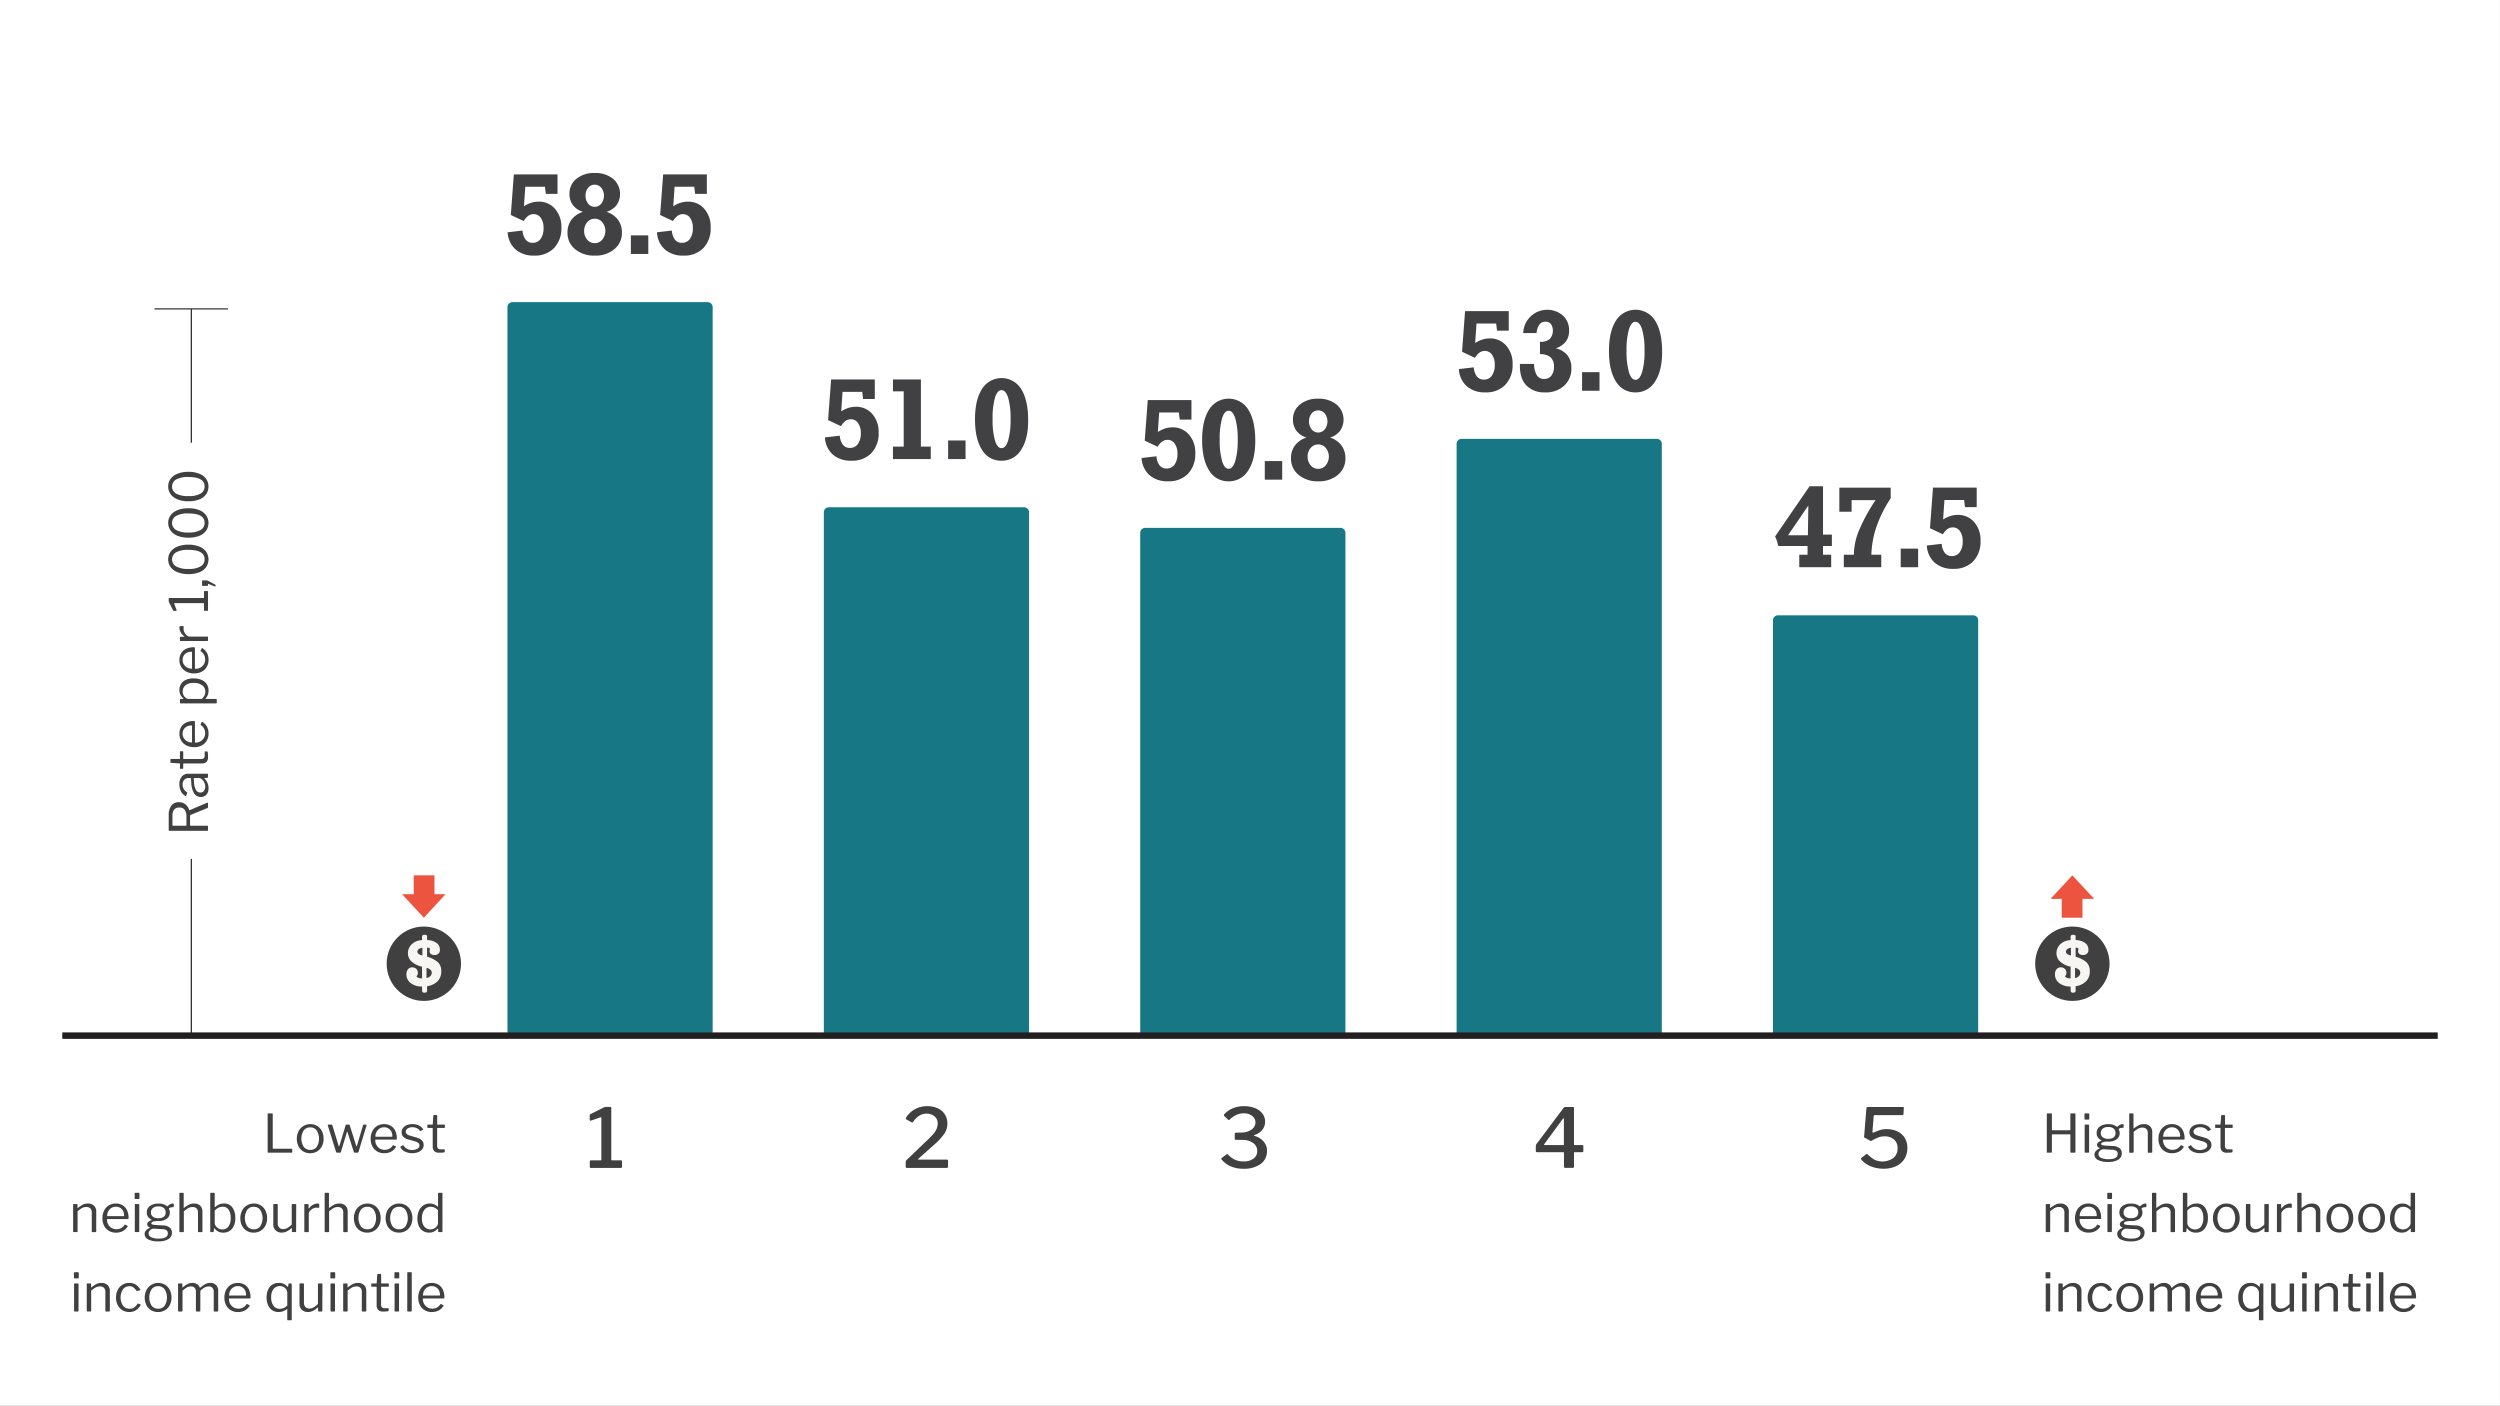 <svg xmlns="http://www.w3.org/2000/svg" width="850.009" height="478" viewBox="0 0 850.009 478"><rect x="0" y="0" width="850.009" height="478" fill="#333333" stroke="none"/><defs><style>.cls-1{fill:#fff;}.cls-2,.cls-6{fill:none;stroke:#231f20;stroke-linejoin:round;}.cls-2{stroke-width:0.4px;}.cls-3{fill:#177784;}.cls-4{fill:#414042;}.cls-5{fill:#404041;}.cls-6{stroke-width:2.184px;}.cls-7{fill:#ed5440;}.cls-8{fill:#f7f6f2;}</style></defs><title>A10-falls-04</title><g id="BG"><rect class="cls-1" width="850" height="478"/></g><g id="Layer_1" data-name="Layer 1"><line class="cls-2" x1="65.051" y1="292.029" x2="65.051" y2="351.977"/><line class="cls-2" x1="65.051" y1="105.05" x2="65.051" y2="150.529"/><path class="cls-3" d="M281.808,172.477h66.37a1.7,1.7,0,0,1,1.7,1.7V352.121a0,0,0,0,1,0,0h-69.77a0,0,0,0,1,0,0V174.177A1.7,1.7,0,0,1,281.808,172.477Z"/><path class="cls-4" d="M285.537,148.133a5.65,5.65,0,0,0,1.066,3.1,2.918,2.918,0,0,0,2.381,1.066,3.186,3.186,0,0,0,2.7-1.334,6.077,6.077,0,0,0,.99-3.693,5.769,5.769,0,0,0-.924-3.437,2.888,2.888,0,0,0-2.466-1.285,3.038,3.038,0,0,0-1.79.562,6.064,6.064,0,0,0-1.562,1.78l-4.38-2.057,1.028-13.807h14.854v6.627h-3.98l-.3-2.418H286.47l-.457,6.627a10.427,10.427,0,0,1,2.476-1.181,8.254,8.254,0,0,1,2.476-.381,7.153,7.153,0,0,1,5.6,2.438,9.178,9.178,0,0,1,2.171,6.341,9.623,9.623,0,0,1-2.485,7,9,9,0,0,1-6.77,2.562,9.21,9.21,0,0,1-6.312-2.086,8.373,8.373,0,0,1-2.694-5.836Z"/><path class="cls-4" d="M303.61,156.093v-4.246h3.656v-18.8H303.61v-4.019h9.5v22.814h3.352v4.246Z"/><path class="cls-4" d="M322.366,156.093V149.77h5.923v6.322Z"/><path class="cls-4" d="M349.579,142.953q0,6.379-2.428,10.036a7.575,7.575,0,0,1-6.637,3.656,7.475,7.475,0,0,1-6.627-3.7q-2.38-3.693-2.381-10.359,0-6.645,2.381-10.34a7.833,7.833,0,0,1,13.33.048Q349.579,136.04,349.579,142.953Zm-9.064,9.427q1.428,0,2.257-2.619a25.018,25.018,0,0,0,.828-7.246,25.249,25.249,0,0,0-.819-7.265q-.819-2.6-2.266-2.6-1.428,0-2.229,2.59a25.8,25.8,0,0,0-.8,7.273,25.566,25.566,0,0,0,.809,7.256Q339.106,152.379,340.514,152.38Z"/><path class="cls-5" d="M314.576,388.325a34.917,34.917,0,0,0,2.582-2.568,7.439,7.439,0,0,0,1.283-1.911,4.647,4.647,0,0,0,.377-1.856,2.973,2.973,0,0,0-1.116-2.455,4.154,4.154,0,0,0-2.679-.894,4.838,4.838,0,0,0-2.442.684,6.243,6.243,0,0,0-2.106,2.136.314.314,0,0,1-.308.167.7.7,0,0,1-.307-.084l-1.619-.893a.6.6,0,0,1-.251-.391.521.521,0,0,1,.111-.335,8.359,8.359,0,0,1,3.126-2.875,8.716,8.716,0,0,1,4.047-.948,8.516,8.516,0,0,1,3.475.684,5.625,5.625,0,0,1,2.456,2.037,5.705,5.705,0,0,1,.906,3.251,6.02,6.02,0,0,1-.962,3.279,19.762,19.762,0,0,1-3.363,3.7l-5.5,4.884c-.093.093-.14.158-.14.2,0,.093.1.14.308.14h9.46q.419,0,.419.362V396.7q0,.391-.419.391H308.464a.654.654,0,0,1-.419-.1.493.493,0,0,1-.111-.377v-1.479a1.013,1.013,0,0,1,.167-.545,3.752,3.752,0,0,1,.754-.739Z"/><path class="cls-3" d="M389.379,179.477h66.37a1.7,1.7,0,0,1,1.7,1.7V352.121a0,0,0,0,1,0,0h-69.77a0,0,0,0,1,0,0V181.177A1.7,1.7,0,0,1,389.379,179.477Z"/><path class="cls-4" d="M393.2,155.133a5.65,5.65,0,0,0,1.066,3.1,2.917,2.917,0,0,0,2.381,1.066,3.184,3.184,0,0,0,2.7-1.334,6.077,6.077,0,0,0,.99-3.693,5.763,5.763,0,0,0-.924-3.437,2.887,2.887,0,0,0-2.465-1.285,3.041,3.041,0,0,0-1.791.562,6.062,6.062,0,0,0-1.561,1.78l-4.381-2.057,1.029-13.807h14.854v6.627h-3.98l-.3-2.418h-6.684l-.457,6.627a10.421,10.421,0,0,1,2.475-1.181,8.261,8.261,0,0,1,2.477-.381,7.151,7.151,0,0,1,5.6,2.438,9.178,9.178,0,0,1,2.172,6.341,9.619,9.619,0,0,1-2.486,7,8.994,8.994,0,0,1-6.77,2.562,9.211,9.211,0,0,1-6.312-2.086,8.376,8.376,0,0,1-2.693-5.836Z"/><path class="cls-4" d="M426.8,149.953q0,6.379-2.428,10.036a7.574,7.574,0,0,1-6.637,3.656,7.477,7.477,0,0,1-6.627-3.7q-2.379-3.693-2.381-10.359,0-6.645,2.381-10.34a7.833,7.833,0,0,1,13.33.048Q426.8,143.04,426.8,149.953Zm-9.064,9.427q1.43,0,2.258-2.619a25.052,25.052,0,0,0,.828-7.246,25.209,25.209,0,0,0-.82-7.265q-.817-2.6-2.266-2.6-1.427,0-2.229,2.59a25.8,25.8,0,0,0-.8,7.273,25.566,25.566,0,0,0,.809,7.256Q416.324,159.379,417.731,159.38Z"/><path class="cls-4" d="M430.032,163.093V156.77h5.924v6.322Z"/><path class="cls-4" d="M452.2,148.772a7.747,7.747,0,0,1,3.895,2.666,7.166,7.166,0,0,1,1.344,4.4,7.055,7.055,0,0,1-2.562,5.618,9.854,9.854,0,0,1-6.637,2.19,10.042,10.042,0,0,1-6.711-2.181,7.029,7.029,0,0,1-2.582-5.628,7.134,7.134,0,0,1,1.354-4.4,7.8,7.8,0,0,1,3.922-2.666,6.673,6.673,0,0,1-3.428-2.3,6.24,6.24,0,0,1-1.18-3.846,6.317,6.317,0,0,1,2.371-5.095,9.377,9.377,0,0,1,6.2-1.971,9.483,9.483,0,0,1,6.236,1.971,6.713,6.713,0,0,1,1.209,8.94A6.673,6.673,0,0,1,452.2,148.772Zm-7.6,6.475a4.367,4.367,0,0,0,1.039,2.98,3.246,3.246,0,0,0,2.541,1.189,3.309,3.309,0,0,0,2.58-1.2,4.711,4.711,0,0,0,.02-5.922,3.318,3.318,0,0,0-2.6-1.182,3.247,3.247,0,0,0-2.541,1.19A4.313,4.313,0,0,0,444.6,155.247Zm.477-11.959a4.075,4.075,0,0,0,.895,2.694,2.768,2.768,0,0,0,2.209,1.076,2.834,2.834,0,0,0,2.248-1.085,4.421,4.421,0,0,0,.01-5.371,2.845,2.845,0,0,0-2.258-1.066,2.77,2.77,0,0,0-2.229,1.058A4.079,4.079,0,0,0,445.077,143.288Z"/><path class="cls-5" d="M416.129,379.171a.666.666,0,0,1,.084-.279,8.029,8.029,0,0,1,2.958-2.079,9.751,9.751,0,0,1,3.74-.711,9.878,9.878,0,0,1,3.837.684,5.793,5.793,0,0,1,2.512,1.884,4.51,4.51,0,0,1,.879,2.734,4.336,4.336,0,0,1-.906,2.68,5.19,5.19,0,0,1-2.526,1.758c-.223.075-.335.149-.335.224s.1.14.308.2a6,6,0,0,1,2.958,1.87,4.7,4.7,0,0,1,1.145,3.153,5.34,5.34,0,0,1-2.107,4.438,9.79,9.79,0,0,1-6.126,1.646,10.2,10.2,0,0,1-4.061-.8,8.288,8.288,0,0,1-3.14-2.33.537.537,0,0,1-.111-.251.449.449,0,0,1,.224-.335l1.507-1.116a.615.615,0,0,1,.279-.14.58.58,0,0,1,.223.111,8.3,8.3,0,0,0,2.47,1.828,6.865,6.865,0,0,0,2.833.544,5.5,5.5,0,0,0,3.446-.963,3.069,3.069,0,0,0,1.242-2.553,3.22,3.22,0,0,0-1.409-2.749,5.819,5.819,0,0,0-3.419-1.047l-2.428-.028c-.261,0-.391-.1-.391-.307v-1.813c0-.168.13-.27.391-.308l1.953-.056a5.674,5.674,0,0,0,3.35-1,2.958,2.958,0,0,0,1.339-2.483,2.661,2.661,0,0,0-1.116-2.163,4.416,4.416,0,0,0-2.818-.879,6.089,6.089,0,0,0-2.54.53,8.353,8.353,0,0,0-2.288,1.591.317.317,0,0,1-.559,0l-1.312-1.256A.481.481,0,0,1,416.129,379.171Z"/><path class="cls-3" d="M496.95,149.209h66.37a1.7,1.7,0,0,1,1.7,1.7V352.121a0,0,0,0,1,0,0H495.25a0,0,0,0,1,0,0V150.909A1.7,1.7,0,0,1,496.95,149.209Z"/><path class="cls-4" d="M501.084,124.9a5.65,5.65,0,0,0,1.066,3.1,2.918,2.918,0,0,0,2.381,1.066,3.186,3.186,0,0,0,2.7-1.334,6.077,6.077,0,0,0,.99-3.693,5.769,5.769,0,0,0-.924-3.437,2.888,2.888,0,0,0-2.466-1.285,3.038,3.038,0,0,0-1.79.562,6.064,6.064,0,0,0-1.562,1.78l-4.38-2.057,1.028-13.807h14.854v6.627h-3.98l-.3-2.418h-6.684l-.457,6.627a10.427,10.427,0,0,1,2.476-1.181,8.254,8.254,0,0,1,2.476-.381,7.153,7.153,0,0,1,5.6,2.438,9.178,9.178,0,0,1,2.171,6.341,9.623,9.623,0,0,1-2.485,7,9,9,0,0,1-6.77,2.562,9.21,9.21,0,0,1-6.312-2.086,8.373,8.373,0,0,1-2.694-5.836Z"/><path class="cls-4" d="M521.594,123.738a7.68,7.68,0,0,0,.942,3.875,2.817,2.817,0,0,0,2.5,1.229,2.94,2.94,0,0,0,2.428-1.105,4.772,4.772,0,0,0,.886-3.065,4.074,4.074,0,0,0-1.171-3.209,5.3,5.3,0,0,0-3.59-1.038v-4.208h.114a4.716,4.716,0,0,0,3.209-.952,4.245,4.245,0,0,0,.419-5.094,2.347,2.347,0,0,0-1.914-.791,2.423,2.423,0,0,0-2.028.981,5.643,5.643,0,0,0-.942,2.885H517.9a8.178,8.178,0,0,1,13.492-5.96,6.746,6.746,0,0,1,2.1,5.18,5.911,5.911,0,0,1-1.143,3.713,6.943,6.943,0,0,1-3.409,2.247,7.183,7.183,0,0,1,4,2.371,6.871,6.871,0,0,1,1.332,4.39,7.758,7.758,0,0,1-2.446,5.941,8.959,8.959,0,0,1-6.37,2.285,8.561,8.561,0,0,1-6.437-2.314q-2.247-2.313-2.247-6.617v-.742Z"/><path class="cls-4" d="M537.913,132.859v-6.322h5.923v6.322Z"/><path class="cls-4" d="M565.126,119.72q0,6.379-2.428,10.036a7.575,7.575,0,0,1-6.637,3.656,7.475,7.475,0,0,1-6.627-3.7q-2.38-3.693-2.381-10.359,0-6.645,2.381-10.34a7.833,7.833,0,0,1,13.33.048Q565.126,112.807,565.126,119.72Zm-9.064,9.427q1.428,0,2.257-2.619a25.018,25.018,0,0,0,.828-7.246,25.249,25.249,0,0,0-.819-7.265q-.819-2.6-2.266-2.6-1.428,0-2.229,2.59a25.8,25.8,0,0,0-.8,7.273,25.566,25.566,0,0,0,.809,7.256Q554.652,129.146,556.061,129.146Z"/><path class="cls-5" d="M531.92,376.45a1.265,1.265,0,0,1,.475-.07h2.4c.242,0,.363.131.363.391v12.28c0,.186.084.278.251.278h2.512c.279,0,.419.112.419.335v1.675a.37.37,0,0,1-.419.419h-2.483a.246.246,0,0,0-.279.278v4.577a.463.463,0,0,1-.126.363.6.6,0,0,1-.4.111H532.2a.4.4,0,0,1-.447-.446v-4.688c0-.13-.093-.2-.278-.2h-8.819q-.475,0-.475-.419v-1.7a1.973,1.973,0,0,1,.53-1.061l8.875-11.833A.867.867,0,0,1,531.92,376.45Zm-.446,12.879a.274.274,0,0,0,.181-.056.17.17,0,0,0,.07-.14v-8.567c0-.241-.038-.362-.111-.362-.038,0-.131.083-.279.251l-6.252,8.512a.344.344,0,0,0-.083.2q0,.167.278.167Z"/><path class="cls-3" d="M604.52,209.209h66.37a1.7,1.7,0,0,1,1.7,1.7V352.121a0,0,0,0,1,0,0H602.82a0,0,0,0,1,0,0V210.909A1.7,1.7,0,0,1,604.52,209.209Z"/><path class="cls-4" d="M611.76,192.859v-4.246h2.818v-2.971H604.6a13.06,13.06,0,0,0-.41-1.619,12.456,12.456,0,0,0-.656-1.619l11.73-17.081h4.57v16.453h3.008v3.866h-3.008v2.971h2.779v4.246Zm2.932-10.873.152-10.112-6.912,10.112Z"/><path class="cls-4" d="M626.9,192.859v-4.246h3.428v-.248a21.946,21.946,0,0,1,1.781-8.094,59.6,59.6,0,0,1,5.59-10.226h-8.15v3.942h-4.172V165.8h17.463v3.619a43.026,43.026,0,0,0-4.8,9.568,32.564,32.564,0,0,0-1.771,9.627h3.371v4.246Z"/><path class="cls-4" d="M646.247,192.859v-6.322h5.922v6.322Z"/><path class="cls-4" d="M660.186,184.9a5.65,5.65,0,0,0,1.066,3.1,2.917,2.917,0,0,0,2.381,1.066,3.184,3.184,0,0,0,2.7-1.334,6.077,6.077,0,0,0,.99-3.693,5.763,5.763,0,0,0-.924-3.437,2.887,2.887,0,0,0-2.465-1.285,3.041,3.041,0,0,0-1.791.562,6.062,6.062,0,0,0-1.561,1.78l-4.381-2.057,1.029-13.807h14.854v6.627h-3.98l-.3-2.418H661.12l-.457,6.627a10.421,10.421,0,0,1,2.475-1.181,8.261,8.261,0,0,1,2.477-.381,7.151,7.151,0,0,1,5.6,2.438,9.178,9.178,0,0,1,2.172,6.341,9.619,9.619,0,0,1-2.486,7,8.994,8.994,0,0,1-6.77,2.562,9.211,9.211,0,0,1-6.312-2.086,8.376,8.376,0,0,1-2.693-5.836Z"/><path class="cls-5" d="M646.831,376.38a.661.661,0,0,1,.418.084c.057.056.074.187.057.391l-.112,1.9a.5.5,0,0,1-.111.321.555.555,0,0,1-.335.07h-9.293a.338.338,0,0,0-.391.334l-.419,5.275v.111a.237.237,0,0,0,.1.209.235.235,0,0,0,.237.015q1.422-.614,2.3-.894a7.14,7.14,0,0,1,2.136-.279,8.752,8.752,0,0,1,3.586.712,5.827,5.827,0,0,1,2.554,2.149,6.274,6.274,0,0,1,.948,3.53,6.832,6.832,0,0,1-1.032,3.781,6.562,6.562,0,0,1-2.86,2.441,9.981,9.981,0,0,1-4.2.838,11.322,11.322,0,0,1-4.284-.8,8.284,8.284,0,0,1-3.224-2.246.674.674,0,0,1-.167-.363.4.4,0,0,1,.224-.335l1.534-1.172a.385.385,0,0,1,.559.084,11.512,11.512,0,0,0,2.33,1.8,6.4,6.4,0,0,0,6.433-.67,4.182,4.182,0,0,0,1.368-3.251,3.734,3.734,0,0,0-1.229-2.986,4.693,4.693,0,0,0-3.182-1.061,5.894,5.894,0,0,0-2.162.377,18.059,18.059,0,0,0-2.247,1.1.883.883,0,0,1-.307.111.843.843,0,0,1-.279-.14l-1.73-.977a.609.609,0,0,1-.209-.126.242.242,0,0,1-.07-.181l.057-.391.753-9.294a.516.516,0,0,1,.153-.391,1.317,1.317,0,0,1,.6-.084Z"/><path class="cls-5" d="M211.494,394.827v1.9a.335.335,0,0,1-.111.266.448.448,0,0,1-.307.1H200.917q-.391,0-.391-.335v-1.926q0-.306.363-.307h3.32c.168,0,.252-.056.252-.168V380.147a.327.327,0,0,0-.07-.251c-.047-.037-.125-.037-.237,0l-3.209,1.116a.315.315,0,0,1-.14.028c-.205,0-.307-.14-.307-.419v-1.34a.585.585,0,0,1,.056-.307.762.762,0,0,1,.251-.2l4.325-2.148a4.159,4.159,0,0,1,.489-.2,1.586,1.586,0,0,1,.46-.057H207.5c.223,0,.334.131.334.391v17.5c0,.167.065.251.2.251H211.1Q211.494,394.52,211.494,394.827Z"/><path class="cls-3" d="M174.237,102.731h66.37a1.7,1.7,0,0,1,1.7,1.7V350.547a1.573,1.573,0,0,1-1.573,1.573H174.11a1.573,1.573,0,0,1-1.573-1.573V104.431A1.7,1.7,0,0,1,174.237,102.731Z"/><path class="cls-4" d="M177.665,78.392a5.65,5.65,0,0,0,1.066,3.1,2.918,2.918,0,0,0,2.381,1.066,3.186,3.186,0,0,0,2.7-1.334,6.077,6.077,0,0,0,.99-3.693,5.769,5.769,0,0,0-.924-3.437,2.888,2.888,0,0,0-2.466-1.285,3.038,3.038,0,0,0-1.79.562,6.064,6.064,0,0,0-1.562,1.78l-4.38-2.057,1.028-13.807h14.854v6.627h-3.98l-.3-2.418H178.6l-.457,6.627a10.427,10.427,0,0,1,2.476-1.181,8.254,8.254,0,0,1,2.476-.381,7.153,7.153,0,0,1,5.6,2.438,9.178,9.178,0,0,1,2.171,6.341,9.623,9.623,0,0,1-2.485,7,9,9,0,0,1-6.77,2.562,9.21,9.21,0,0,1-6.312-2.086,8.373,8.373,0,0,1-2.694-5.836Z"/><path class="cls-4" d="M206.21,72.032a7.747,7.747,0,0,1,3.895,2.666,7.172,7.172,0,0,1,1.343,4.4,7.057,7.057,0,0,1-2.562,5.618,9.854,9.854,0,0,1-6.637,2.19,10.044,10.044,0,0,1-6.712-2.181,7.028,7.028,0,0,1-2.581-5.628,7.14,7.14,0,0,1,1.353-4.4,7.8,7.8,0,0,1,3.923-2.666,6.673,6.673,0,0,1-3.428-2.3,6.24,6.24,0,0,1-1.181-3.846,6.319,6.319,0,0,1,2.371-5.095,9.378,9.378,0,0,1,6.2-1.971,9.485,9.485,0,0,1,6.236,1.971,6.713,6.713,0,0,1,1.209,8.94A6.673,6.673,0,0,1,206.21,72.032Zm-7.6,6.475a4.371,4.371,0,0,0,1.038,2.98,3.247,3.247,0,0,0,2.542,1.189,3.31,3.31,0,0,0,2.58-1.2,4.711,4.711,0,0,0,.02-5.922,3.319,3.319,0,0,0-2.6-1.182,3.248,3.248,0,0,0-2.542,1.19A4.317,4.317,0,0,0,198.613,78.507Zm.477-11.959a4.07,4.07,0,0,0,.895,2.694,2.765,2.765,0,0,0,2.209,1.076,2.832,2.832,0,0,0,2.247-1.085,4.421,4.421,0,0,0,.01-5.371,2.844,2.844,0,0,0-2.257-1.066,2.769,2.769,0,0,0-2.229,1.058A4.079,4.079,0,0,0,199.089,66.548Z"/><path class="cls-4" d="M214.494,86.352V80.03h5.923v6.322Z"/><path class="cls-4" d="M228.433,78.392a5.65,5.65,0,0,0,1.066,3.1,2.918,2.918,0,0,0,2.381,1.066,3.186,3.186,0,0,0,2.7-1.334,6.077,6.077,0,0,0,.99-3.693,5.769,5.769,0,0,0-.924-3.437,2.888,2.888,0,0,0-2.466-1.285,3.038,3.038,0,0,0-1.79.562,6.064,6.064,0,0,0-1.562,1.78l-4.38-2.057,1.028-13.807h14.854v6.627h-3.98l-.3-2.418h-6.684l-.457,6.627a10.427,10.427,0,0,1,2.476-1.181,8.254,8.254,0,0,1,2.476-.381A7.153,7.153,0,0,1,239.46,71a9.178,9.178,0,0,1,2.171,6.341,9.623,9.623,0,0,1-2.485,7,9,9,0,0,1-6.77,2.562,9.21,9.21,0,0,1-6.312-2.086,8.373,8.373,0,0,1-2.694-5.836Z"/><path class="cls-5" d="M91.214,378.561h1.3c.145,0,.216.079.216.234v11.61a.205.205,0,0,0,.036.144.208.208,0,0,0,.145.036h6.228a.291.291,0,0,1,.162.036.162.162,0,0,1,.054.144v.954c0,.133-.071.2-.216.2H91.251a.206.206,0,0,1-.252-.252V378.814C91,378.646,91.071,378.561,91.214,378.561Z"/><path class="cls-5" d="M103.085,391.476a4.2,4.2,0,0,1-1.6-1.736,6,6,0,0,1,.019-5.13,4.564,4.564,0,0,1,6.354-1.773,4.281,4.281,0,0,1,1.6,1.773,5.675,5.675,0,0,1,.566,2.573,5.453,5.453,0,0,1-.575,2.538,4.323,4.323,0,0,1-1.611,1.746,4.464,4.464,0,0,1-2.367.63A4.544,4.544,0,0,1,103.085,391.476Zm4.608-1.529a5.346,5.346,0,0,0-.019-5.6,2.616,2.616,0,0,0-2.187-1.034,2.661,2.661,0,0,0-2.215,1.034,5.228,5.228,0,0,0,0,5.589,2.686,2.686,0,0,0,2.232,1.026A2.605,2.605,0,0,0,107.694,389.947Z"/><path class="cls-5" d="M124.623,382.459a.173.173,0,0,1,.018.171l-2.754,9.054a.319.319,0,0,1-.342.234h-.864a.345.345,0,0,1-.378-.234l-2.142-6.731c-.036-.108-.078-.162-.126-.162-.024,0-.054.054-.09.162l-2.034,6.731a.319.319,0,0,1-.342.234h-.918a.345.345,0,0,1-.378-.234l-2.826-9.035a.2.2,0,0,1-.019-.091c0-.119.072-.18.217-.18h1.062a.3.3,0,0,1,.288.2l2.142,7c.036.12.078.18.126.18s.084-.065.145-.2l2.124-7a.238.238,0,0,1,.252-.18h.846a.252.252,0,0,1,.271.2l2.214,7c.036.12.078.18.126.18s.09-.065.126-.2l2.07-6.983a.312.312,0,0,1,.306-.2h.72A.182.182,0,0,1,124.623,382.459Z"/><path class="cls-5" d="M128.015,389.344a3.18,3.18,0,0,0,1.143,1.17,3.019,3.019,0,0,0,1.584.433,3.2,3.2,0,0,0,2.808-1.494.261.261,0,0,1,.126-.081.207.207,0,0,1,.126.027l.757.378c.1.06.107.144.036.252a4.388,4.388,0,0,1-1.675,1.574,5.058,5.058,0,0,1-2.321.5,4.572,4.572,0,0,1-2.358-.611,4.244,4.244,0,0,1-1.629-1.72,5.318,5.318,0,0,1-.585-2.528,5.722,5.722,0,0,1,.594-2.673,4.272,4.272,0,0,1,1.629-1.756,4.5,4.5,0,0,1,2.331-.611,4.408,4.408,0,0,1,2.277.576,3.845,3.845,0,0,1,1.521,1.683,5.912,5.912,0,0,1,.54,2.619v.072a.438.438,0,0,1-.054.242.242.242,0,0,1-.216.081h-6.895c-.107,0-.162.09-.162.271A3.161,3.161,0,0,0,128.015,389.344Zm5.085-2.861a.444.444,0,0,0,.252-.046c.036-.029.054-.1.054-.207a3.276,3.276,0,0,0-.333-1.467,2.645,2.645,0,0,0-.972-1.08,2.722,2.722,0,0,0-1.485-.4,2.8,2.8,0,0,0-1.6.459,3.006,3.006,0,0,0-1.044,1.188,3.306,3.306,0,0,0-.343,1.558Z"/><path class="cls-5" d="M141.731,383.593a3.328,3.328,0,0,0-1.521-.333,2.856,2.856,0,0,0-1.62.423,1.283,1.283,0,0,0-.63,1.107,1.06,1.06,0,0,0,.315.747,2.666,2.666,0,0,0,1.143.585l2.286.684a3.583,3.583,0,0,1,1.764.963,2.194,2.194,0,0,1,.576,1.521,2.3,2.3,0,0,1-.5,1.467,3.251,3.251,0,0,1-1.386.99,5.838,5.838,0,0,1-4.464-.2,3.335,3.335,0,0,1-1.53-1.431.308.308,0,0,1-.054-.145.162.162,0,0,1,.09-.144l.7-.4c.119-.071.21-.065.27.019A3.3,3.3,0,0,0,140.173,391a3.436,3.436,0,0,0,1.756-.441,1.262,1.262,0,0,0,.692-1.106,1.054,1.054,0,0,0-.414-.846,3.841,3.841,0,0,0-1.35-.612L139,387.472a3.848,3.848,0,0,1-1.881-.954,2.114,2.114,0,0,1-.566-1.493,2.485,2.485,0,0,1,.459-1.477,2.927,2.927,0,0,1,1.3-1,5.342,5.342,0,0,1,4.05.1,3.445,3.445,0,0,1,1.449,1.224c.084.12.077.2-.019.252l-.756.414a.27.27,0,0,1-.107.036.248.248,0,0,1-.162-.09A2.7,2.7,0,0,0,141.731,383.593Z"/><path class="cls-5" d="M148.778,383.494c-.1,0-.145.054-.145.162v5.706a1.713,1.713,0,0,0,.271,1.115,1.118,1.118,0,0,0,.882.307h1.242a.174.174,0,0,1,.2.2l-.018.611c0,.12-.072.2-.216.234a10.581,10.581,0,0,1-1.692.09,2.236,2.236,0,0,1-1.655-.531,2.323,2.323,0,0,1-.522-1.683v-6.012c0-.132-.061-.2-.18-.2H145.5c-.132,0-.2-.061-.2-.18v-.757a.16.16,0,0,1,.181-.18h1.529q.126,0,.126-.144l.2-2.862c0-.156.066-.234.2-.234h.9c.144,0,.216.084.216.252v2.845a.127.127,0,0,0,.144.144h2.269c.132,0,.2.054.2.162v.774c0,.119-.065.18-.2.18Z"/><path class="cls-5" d="M24.866,418.683v-9.071c0-.156.066-.234.2-.234h1.08a.175.175,0,0,1,.2.2v1.044c0,.132.054.15.162.054a9.861,9.861,0,0,1,1.719-1.134,3.633,3.633,0,0,1,1.593-.342,2.947,2.947,0,0,1,2.133.737,2.626,2.626,0,0,1,.766,1.98v6.714c0,.192-.091.288-.271.288H31.436a.207.207,0,0,1-.234-.234v-6.426a1.939,1.939,0,0,0-.459-1.386,1.857,1.857,0,0,0-1.413-.486,2.975,2.975,0,0,0-1.395.333,8.773,8.773,0,0,0-1.557,1.125v6.8a.231.231,0,0,1-.271.27h-.99Q24.866,418.918,24.866,418.683Z"/><path class="cls-5" d="M36.809,416.344a3.18,3.18,0,0,0,1.143,1.17,3.019,3.019,0,0,0,1.584.433,3.2,3.2,0,0,0,2.808-1.494.261.261,0,0,1,.126-.081.207.207,0,0,1,.126.027l.757.378c.1.06.107.144.036.252a4.388,4.388,0,0,1-1.675,1.574,5.058,5.058,0,0,1-2.321.5,4.572,4.572,0,0,1-2.358-.611,4.244,4.244,0,0,1-1.629-1.72,5.318,5.318,0,0,1-.585-2.528,5.722,5.722,0,0,1,.594-2.673,4.272,4.272,0,0,1,1.629-1.756,4.5,4.5,0,0,1,2.331-.611,4.408,4.408,0,0,1,2.277.576,3.845,3.845,0,0,1,1.521,1.683,5.912,5.912,0,0,1,.54,2.619v.072a.438.438,0,0,1-.054.242.242.242,0,0,1-.216.081H36.547c-.107,0-.162.09-.162.271A3.161,3.161,0,0,0,36.809,416.344Zm5.085-2.861a.444.444,0,0,0,.252-.046c.036-.029.054-.1.054-.207a3.276,3.276,0,0,0-.333-1.467,2.645,2.645,0,0,0-.972-1.08,2.722,2.722,0,0,0-1.485-.4,2.8,2.8,0,0,0-1.6.459,3.006,3.006,0,0,0-1.044,1.188,3.306,3.306,0,0,0-.343,1.558Z"/><path class="cls-5" d="M47.419,407.326a.387.387,0,0,1-.071.261.329.329,0,0,1-.252.081H46.051c-.18,0-.27-.1-.27-.306v-1.513c0-.191.084-.288.252-.288h1.134a.247.247,0,0,1,.181.072.268.268,0,0,1,.071.2Zm-.071,11.286a.314.314,0,0,1-.072.242.382.382,0,0,1-.252.063h-.918a.31.31,0,0,1-.216-.054.28.28,0,0,1-.055-.2V409.63c0-.168.072-.252.216-.252h1.1c.132,0,.2.078.2.234Z"/><path class="cls-5" d="M59.1,409.5v.63a.354.354,0,0,1-.081.261.338.338,0,0,1-.278.063,2.219,2.219,0,0,0-.937.162q-.432.18-.359.414a1.975,1.975,0,0,0,.107.27,2.229,2.229,0,0,1,.145.441,2.352,2.352,0,0,1,.054.513,2.565,2.565,0,0,1-1,2.088,4.523,4.523,0,0,1-2.907.811,5.551,5.551,0,0,0-1.836.216c-.372.144-.558.33-.558.558q0,.271.378.405a5.078,5.078,0,0,0,1.26.189l2.322.126a3.828,3.828,0,0,1,2.3.737,2.2,2.2,0,0,1,.756,1.765,2.422,2.422,0,0,1-1.2,2.142,6.289,6.289,0,0,1-3.411.774,7.4,7.4,0,0,1-3.483-.657,2.055,2.055,0,0,1-1.2-1.881q0-1.206,1.692-2.034.2-.089,0-.2a1.152,1.152,0,0,1-.828-1.062,1.057,1.057,0,0,1,.369-.757,2.787,2.787,0,0,1,1.053-.594c.061-.012.09-.042.09-.09a.127.127,0,0,0-.09-.126,2.991,2.991,0,0,1-1.17-1,2.546,2.546,0,0,1-.378-1.413,2.632,2.632,0,0,1,1.063-2.214,4.867,4.867,0,0,1,3.006-.81,4.142,4.142,0,0,1,2.7.81.243.243,0,0,0,.378,0,3.312,3.312,0,0,1,.8-.585,1.9,1.9,0,0,1,.891-.243C58.987,409.216,59.1,409.312,59.1,409.5Zm-6.84,8.244a1.5,1.5,0,0,0-.737.188,2,2,0,0,0-.7.585,1.337,1.337,0,0,0-.288.828,1.436,1.436,0,0,0,.882,1.323,5.83,5.83,0,0,0,2.61.459q3.041,0,3.042-1.8a1.232,1.232,0,0,0-.424-.99,2.329,2.329,0,0,0-1.377-.414Zm3.447-4.05a1.769,1.769,0,0,0,.621-1.458,1.885,1.885,0,0,0-.63-1.513,2.785,2.785,0,0,0-1.854-.54,2.831,2.831,0,0,0-1.854.55,1.843,1.843,0,0,0-.666,1.5,1.732,1.732,0,0,0,.657,1.449,2.966,2.966,0,0,0,1.862.513A2.913,2.913,0,0,0,55.709,413.7Z"/><path class="cls-5" d="M60.992,418.683V405.8c0-.155.065-.234.2-.234h1.063c.132,0,.2.072.2.217v4.806c0,.132.054.15.162.054a9.321,9.321,0,0,1,1.745-1.116,3.822,3.822,0,0,1,1.584-.323,2.911,2.911,0,0,1,2.134.737,2.686,2.686,0,0,1,.747,2v6.7c0,.192-.091.288-.271.288H67.544a.207.207,0,0,1-.234-.234v-6.426a1.939,1.939,0,0,0-.459-1.386,1.857,1.857,0,0,0-1.413-.486,2.871,2.871,0,0,0-1.377.333,9.759,9.759,0,0,0-1.557,1.125v6.8c0,.18-.1.27-.288.27h-.99A.206.206,0,0,1,60.992,418.683Z"/><path class="cls-5" d="M71.774,418.918a.239.239,0,0,1-.288-.288V405.814c0-.168.072-.253.216-.253h1.116c.12,0,.181.085.181.253v4.409c0,.133.029.2.09.2a.39.39,0,0,0,.18-.09,4.058,4.058,0,0,1,2.88-1.134,3.32,3.32,0,0,1,2.871,1.358A5.9,5.9,0,0,1,80,414.094a5.644,5.644,0,0,1-1.09,3.663A3.667,3.667,0,0,1,75.9,419.1a3.431,3.431,0,0,1-1.818-.44,3.846,3.846,0,0,1-1.115-.981.147.147,0,0,0-.108-.072c-.048,0-.078.043-.09.126l-.09.9a.46.46,0,0,1-.1.225.309.309,0,0,1-.225.063ZM73,415.7a1.992,1.992,0,0,0,.368,1.161,2.685,2.685,0,0,0,.964.846,2.612,2.612,0,0,0,1.241.314,2.534,2.534,0,0,0,2.079-.972,4.58,4.58,0,0,0,.783-2.916,4.889,4.889,0,0,0-.7-2.835,2.331,2.331,0,0,0-2.034-1,3.209,3.209,0,0,0-1.5.36,3.8,3.8,0,0,0-1.2.972Z"/><path class="cls-5" d="M83.878,418.476a4.2,4.2,0,0,1-1.6-1.736,6,6,0,0,1,.019-5.13,4.564,4.564,0,0,1,6.354-1.773,4.281,4.281,0,0,1,1.6,1.773,5.675,5.675,0,0,1,.566,2.573,5.453,5.453,0,0,1-.575,2.538,4.323,4.323,0,0,1-1.611,1.746,4.464,4.464,0,0,1-2.367.63A4.544,4.544,0,0,1,83.878,418.476Zm4.608-1.529a5.346,5.346,0,0,0-.019-5.6,2.616,2.616,0,0,0-2.187-1.034,2.661,2.661,0,0,0-2.215,1.034,5.228,5.228,0,0,0,0,5.589,2.686,2.686,0,0,0,2.232,1.026A2.605,2.605,0,0,0,88.487,416.947Z"/><path class="cls-5" d="M97.739,417.5a6.714,6.714,0,0,0,1.449-1.161V409.63q0-.252.287-.252h.99a.223.223,0,0,1,.252.252l-.036,9.054c0,.156-.065.234-.2.234H99.44a.175.175,0,0,1-.2-.2v-1.062c0-.145-.054-.162-.162-.055a7.387,7.387,0,0,1-1.728,1.161,3.8,3.8,0,0,1-1.549.333,2.912,2.912,0,0,1-2.069-.756,2.6,2.6,0,0,1-.811-2v-6.7a.239.239,0,0,1,.271-.271H94.2c.155,0,.234.084.234.252v6.318a2.013,2.013,0,0,0,.494,1.431,1.766,1.766,0,0,0,1.359.531A2.893,2.893,0,0,0,97.739,417.5Z"/><path class="cls-5" d="M103.471,418.683v-9.071c0-.156.066-.234.2-.234h1.044a.175.175,0,0,1,.2.2v1.17c0,.072.021.114.063.126s.087-.012.136-.072a3.786,3.786,0,0,1,2.79-1.6q.63,0,.63.233v1.08c0,.12-.055.168-.162.145a5.035,5.035,0,0,0-.811-.055,2.559,2.559,0,0,0-1.134.307,3.222,3.222,0,0,0-1.026.792,1.526,1.526,0,0,0-.413.99v5.958a.239.239,0,0,1-.271.27h-.99Q103.471,418.918,103.471,418.683Z"/><path class="cls-5" d="M110.383,418.683V405.8c0-.155.065-.234.2-.234h1.063c.132,0,.2.072.2.217v4.806c0,.132.054.15.162.054a9.321,9.321,0,0,1,1.745-1.116,3.822,3.822,0,0,1,1.584-.323,2.911,2.911,0,0,1,2.134.737,2.686,2.686,0,0,1,.747,2v6.7c0,.192-.091.288-.271.288h-1.008a.207.207,0,0,1-.234-.234v-6.426a1.939,1.939,0,0,0-.459-1.386,1.857,1.857,0,0,0-1.413-.486,2.871,2.871,0,0,0-1.377.333,9.759,9.759,0,0,0-1.557,1.125v6.8c0,.18-.1.27-.288.27h-.99A.206.206,0,0,1,110.383,418.683Z"/><path class="cls-5" d="M122.489,418.476a4.2,4.2,0,0,1-1.6-1.736,6,6,0,0,1,.019-5.13,4.564,4.564,0,0,1,6.354-1.773,4.281,4.281,0,0,1,1.6,1.773,5.675,5.675,0,0,1,.566,2.573,5.453,5.453,0,0,1-.575,2.538,4.323,4.323,0,0,1-1.611,1.746,4.464,4.464,0,0,1-2.367.63A4.544,4.544,0,0,1,122.489,418.476Zm4.608-1.529a5.346,5.346,0,0,0-.019-5.6,2.616,2.616,0,0,0-2.187-1.034,2.661,2.661,0,0,0-2.215,1.034,5.228,5.228,0,0,0,0,5.589,2.686,2.686,0,0,0,2.232,1.026A2.605,2.605,0,0,0,127.1,416.947Z"/><path class="cls-5" d="M133.27,418.476a4.2,4.2,0,0,1-1.6-1.736,6,6,0,0,1,.019-5.13,4.564,4.564,0,0,1,6.354-1.773,4.281,4.281,0,0,1,1.6,1.773,5.675,5.675,0,0,1,.566,2.573,5.453,5.453,0,0,1-.575,2.538,4.323,4.323,0,0,1-1.611,1.746,4.464,4.464,0,0,1-2.367.63A4.544,4.544,0,0,1,133.27,418.476Zm4.608-1.529a5.346,5.346,0,0,0-.019-5.6,2.616,2.616,0,0,0-2.187-1.034,2.661,2.661,0,0,0-2.215,1.034,5.228,5.228,0,0,0,0,5.589,2.686,2.686,0,0,0,2.232,1.026A2.605,2.605,0,0,0,137.878,416.947Z"/><path class="cls-5" d="M148.975,418.666v-.774c0-.107-.03-.162-.09-.162-.036,0-.084.03-.145.091a5.657,5.657,0,0,1-1.179.908,3.262,3.262,0,0,1-1.646.369,3.91,3.91,0,0,1-2.053-.54,3.7,3.7,0,0,1-1.422-1.629,6.062,6.062,0,0,1-.521-2.637,6.21,6.21,0,0,1,.54-2.664,4.276,4.276,0,0,1,1.494-1.791,3.822,3.822,0,0,1,2.178-.639,3.582,3.582,0,0,1,1.4.252,4.248,4.248,0,0,1,1.115.7.466.466,0,0,0,.2.107c.06,0,.09-.078.09-.233V405.8c0-.155.066-.234.2-.234h1.1c.132,0,.2.079.2.234V418.63a.348.348,0,0,1-.054.225.308.308,0,0,1-.234.063h-.918A.223.223,0,0,1,148.975,418.666Zm-1.215-8.055a2.764,2.764,0,0,0-1.27-.3,2.68,2.68,0,0,0-2.2,1.025,4.5,4.5,0,0,0-.828,2.9,4.189,4.189,0,0,0,.819,2.826,2.659,2.659,0,0,0,2.1.936,2.562,2.562,0,0,0,1.287-.333,2.647,2.647,0,0,0,.918-.837,1.819,1.819,0,0,0,.333-1.008v-4.338A4.618,4.618,0,0,0,147.76,410.611Z"/><path class="cls-5" d="M26.774,434.326a.387.387,0,0,1-.071.261.329.329,0,0,1-.252.081H25.406c-.18,0-.27-.1-.27-.306v-1.513c0-.191.084-.288.252-.288h1.134a.247.247,0,0,1,.181.072.268.268,0,0,1,.071.2ZM26.7,445.612a.314.314,0,0,1-.072.242.382.382,0,0,1-.252.063H25.46a.31.31,0,0,1-.216-.054.28.28,0,0,1-.055-.2V436.63c0-.168.072-.252.216-.252h1.1c.132,0,.2.078.2.234Z"/><path class="cls-5" d="M29.492,445.683v-9.071c0-.156.066-.234.2-.234h1.08a.175.175,0,0,1,.2.2v1.044c0,.132.054.15.162.054a9.861,9.861,0,0,1,1.719-1.134,3.633,3.633,0,0,1,1.593-.342,2.947,2.947,0,0,1,2.133.737,2.626,2.626,0,0,1,.766,1.98v6.714c0,.192-.091.288-.271.288H36.062a.207.207,0,0,1-.234-.234v-6.426a1.939,1.939,0,0,0-.459-1.386,1.857,1.857,0,0,0-1.413-.486,2.975,2.975,0,0,0-1.395.333A8.773,8.773,0,0,0,31,438.844v6.8a.231.231,0,0,1-.271.27h-.99Q29.492,445.918,29.492,445.683Z"/><path class="cls-5" d="M46.206,436.809a4.545,4.545,0,0,1,1.485,1.62l.036.145c0,.071-.043.114-.126.126l-.99.233-.054.019c-.061,0-.12-.048-.181-.145a4.882,4.882,0,0,0-1.106-1.134,2.115,2.115,0,0,0-1.216-.359,2.709,2.709,0,0,0-2.231,1.034,5.137,5.137,0,0,0,.009,5.607,2.764,2.764,0,0,0,2.259,1.026,2.675,2.675,0,0,0,1.485-.414,3.871,3.871,0,0,0,1.161-1.278c.036-.06.072-.093.107-.1a.213.213,0,0,1,.126.026l.774.288c.084.036.108.114.072.234a4.689,4.689,0,0,1-1.53,1.7,4.052,4.052,0,0,1-2.322.656,4.43,4.43,0,0,1-2.34-.621,4.27,4.27,0,0,1-1.6-1.736,5.485,5.485,0,0,1-.576-2.557,5.652,5.652,0,0,1,.576-2.583,4.276,4.276,0,0,1,1.61-1.772,4.4,4.4,0,0,1,2.331-.63A3.983,3.983,0,0,1,46.206,436.809Z"/><path class="cls-5" d="M51.372,445.476a4.2,4.2,0,0,1-1.6-1.736,6,6,0,0,1,.019-5.13,4.564,4.564,0,0,1,6.354-1.773,4.281,4.281,0,0,1,1.6,1.773,5.675,5.675,0,0,1,.566,2.573,5.453,5.453,0,0,1-.575,2.538,4.323,4.323,0,0,1-1.611,1.746,4.464,4.464,0,0,1-2.367.63A4.544,4.544,0,0,1,51.372,445.476Zm4.608-1.529a5.346,5.346,0,0,0-.019-5.6,2.616,2.616,0,0,0-2.187-1.034,2.661,2.661,0,0,0-2.215,1.034,5.228,5.228,0,0,0,0,5.589,2.686,2.686,0,0,0,2.232,1.026A2.605,2.605,0,0,0,55.98,443.947Z"/><path class="cls-5" d="M60.542,445.683v-9.071c0-.156.066-.234.2-.234h1.08c.12,0,.18.066.18.2v1.044c0,.144.061.162.181.054a9.523,9.523,0,0,1,1.655-1.134,3.379,3.379,0,0,1,1.53-.342,2.885,2.885,0,0,1,1.665.45,2.234,2.234,0,0,1,.891,1.134c.024.036.048.054.072.054a.39.39,0,0,0,.18-.09,8.983,8.983,0,0,1,1.684-1.17,3.442,3.442,0,0,1,1.575-.378,2.536,2.536,0,0,1,2.754,2.735v6.7c0,.192-.09.288-.271.288H72.908a.207.207,0,0,1-.234-.234v-6.426a2.019,2.019,0,0,0-.432-1.386,1.643,1.643,0,0,0-1.3-.486,2.724,2.724,0,0,0-1.35.352,7,7,0,0,0-1.225.873,1.048,1.048,0,0,0-.2.252.61.61,0,0,0-.054.27v6.5c0,.192-.09.288-.27.288H66.841a.207.207,0,0,1-.233-.234v-6.426q0-1.872-1.729-1.872a2.692,2.692,0,0,0-1.322.333,9.2,9.2,0,0,0-1.5,1.125v6.8a.231.231,0,0,1-.271.27h-.99Q60.542,445.918,60.542,445.683Z"/><path class="cls-5" d="M78.281,443.344a3.18,3.18,0,0,0,1.143,1.17,3.019,3.019,0,0,0,1.584.433,3.2,3.2,0,0,0,2.808-1.494.261.261,0,0,1,.126-.081.207.207,0,0,1,.126.027l.757.378c.1.06.107.144.036.252a4.388,4.388,0,0,1-1.675,1.574,5.058,5.058,0,0,1-2.321.5,4.572,4.572,0,0,1-2.358-.611,4.244,4.244,0,0,1-1.629-1.72,5.318,5.318,0,0,1-.585-2.528,5.722,5.722,0,0,1,.594-2.673,4.272,4.272,0,0,1,1.629-1.756,4.5,4.5,0,0,1,2.331-.611,4.408,4.408,0,0,1,2.277.576,3.845,3.845,0,0,1,1.521,1.683,5.912,5.912,0,0,1,.54,2.619v.072a.438.438,0,0,1-.054.242.242.242,0,0,1-.216.081H78.019c-.107,0-.162.09-.162.271A3.161,3.161,0,0,0,78.281,443.344Zm5.085-2.861a.444.444,0,0,0,.252-.046c.036-.029.054-.1.054-.207a3.276,3.276,0,0,0-.333-1.467,2.645,2.645,0,0,0-.972-1.08,2.722,2.722,0,0,0-1.485-.4,2.8,2.8,0,0,0-1.6.459,3.006,3.006,0,0,0-1.044,1.188,3.306,3.306,0,0,0-.343,1.558Z"/><path class="cls-5" d="M98.918,436.378a.263.263,0,0,1,.207.072.351.351,0,0,1,.063.233v11.971c0,.155-.072.233-.217.233h-1.1c-.132,0-.2-.078-.2-.233v-3.312c0-.168-.024-.252-.072-.252a.459.459,0,0,0-.2.108,4.644,4.644,0,0,1-1.206.647,4.186,4.186,0,0,1-1.458.252,3.831,3.831,0,0,1-2.178-.611,3.918,3.918,0,0,1-1.413-1.737,6.5,6.5,0,0,1-.5-2.637,6.273,6.273,0,0,1,.5-2.583,3.766,3.766,0,0,1,3.627-2.331,3.762,3.762,0,0,1,1.827.369,4.491,4.491,0,0,1,1.143.908q.089.091.108.091c.035,0,.065-.048.09-.145l.126-.756a.456.456,0,0,1,.1-.225.315.315,0,0,1,.225-.063ZM97.675,439.6a2.159,2.159,0,0,0-.333-1.151,2.445,2.445,0,0,0-.918-.864,2.738,2.738,0,0,0-3.393.657,4.31,4.31,0,0,0-.828,2.853,4.54,4.54,0,0,0,.81,2.89A2.6,2.6,0,0,0,95.156,445a3.365,3.365,0,0,0,2.52-1.152Z"/><path class="cls-5" d="M106.649,444.5a6.714,6.714,0,0,0,1.449-1.161V436.63q0-.252.287-.252h.99a.223.223,0,0,1,.252.252l-.036,9.054c0,.156-.065.234-.2.234H108.35a.175.175,0,0,1-.2-.2v-1.062c0-.145-.054-.162-.162-.055a7.387,7.387,0,0,1-1.728,1.161,3.8,3.8,0,0,1-1.549.333,2.912,2.912,0,0,1-2.069-.756,2.6,2.6,0,0,1-.811-2v-6.7a.239.239,0,0,1,.271-.271h1.008c.155,0,.234.084.234.252v6.318a2.013,2.013,0,0,0,.494,1.431,1.766,1.766,0,0,0,1.359.531A2.893,2.893,0,0,0,106.649,444.5Z"/><path class="cls-5" d="M113.965,434.326a.387.387,0,0,1-.071.261.329.329,0,0,1-.252.081H112.6c-.18,0-.27-.1-.27-.306v-1.513c0-.191.084-.288.252-.288h1.134a.247.247,0,0,1,.181.072.268.268,0,0,1,.071.2Zm-.071,11.286a.314.314,0,0,1-.072.242.382.382,0,0,1-.252.063h-.918a.31.31,0,0,1-.216-.054.28.28,0,0,1-.055-.2V436.63c0-.168.072-.252.216-.252h1.1c.132,0,.2.078.2.234Z"/><path class="cls-5" d="M116.683,445.683v-9.071c0-.156.066-.234.2-.234h1.08a.175.175,0,0,1,.2.2v1.044c0,.132.054.15.162.054a9.861,9.861,0,0,1,1.719-1.134,3.633,3.633,0,0,1,1.593-.342,2.947,2.947,0,0,1,2.133.737,2.626,2.626,0,0,1,.766,1.98v6.714c0,.192-.091.288-.271.288h-1.008a.207.207,0,0,1-.234-.234v-6.426a1.939,1.939,0,0,0-.459-1.386,1.857,1.857,0,0,0-1.413-.486,2.975,2.975,0,0,0-1.395.333,8.773,8.773,0,0,0-1.557,1.125v6.8a.231.231,0,0,1-.271.27h-.99Q116.683,445.918,116.683,445.683Z"/><path class="cls-5" d="M129.715,437.494c-.1,0-.145.054-.145.162v5.706a1.713,1.713,0,0,0,.271,1.115,1.118,1.118,0,0,0,.882.307h1.242a.174.174,0,0,1,.2.2l-.018.611c0,.12-.072.2-.216.234a10.581,10.581,0,0,1-1.692.09,2.236,2.236,0,0,1-1.655-.531,2.323,2.323,0,0,1-.522-1.683v-6.012c0-.132-.061-.2-.18-.2h-1.44c-.132,0-.2-.061-.2-.18v-.757a.16.16,0,0,1,.181-.18h1.529q.126,0,.126-.144l.2-2.862c0-.156.066-.234.2-.234h.9c.144,0,.216.084.216.252v2.845a.127.127,0,0,0,.144.144H132c.132,0,.2.054.2.162v.774c0,.119-.065.18-.2.18Z"/><path class="cls-5" d="M135.745,434.326a.387.387,0,0,1-.071.261.329.329,0,0,1-.252.081h-1.045c-.18,0-.27-.1-.27-.306v-1.513c0-.191.084-.288.252-.288h1.134a.247.247,0,0,1,.181.072.268.268,0,0,1,.071.2Zm-.071,11.286a.314.314,0,0,1-.072.242.382.382,0,0,1-.252.063h-.918a.31.31,0,0,1-.216-.054.28.28,0,0,1-.055-.2V436.63c0-.168.072-.252.216-.252h1.1c.132,0,.2.078.2.234Z"/><path class="cls-5" d="M139.994,445.612a.314.314,0,0,1-.072.242.38.38,0,0,1-.252.063h-.936a.31.31,0,0,1-.216-.054.28.28,0,0,1-.055-.2l.019-12.852c0-.168.071-.253.216-.253h1.08c.144,0,.216.079.216.234Z"/><path class="cls-5" d="M144.2,443.344a3.18,3.18,0,0,0,1.143,1.17,3.019,3.019,0,0,0,1.584.433,3.2,3.2,0,0,0,2.808-1.494.261.261,0,0,1,.126-.081.207.207,0,0,1,.126.027l.757.378c.1.06.107.144.036.252A4.388,4.388,0,0,1,149.1,445.6a5.058,5.058,0,0,1-2.321.5,4.572,4.572,0,0,1-2.358-.611,4.244,4.244,0,0,1-1.629-1.72,5.318,5.318,0,0,1-.585-2.528,5.722,5.722,0,0,1,.594-2.673,4.272,4.272,0,0,1,1.629-1.756,4.5,4.5,0,0,1,2.331-.611,4.408,4.408,0,0,1,2.277.576,3.845,3.845,0,0,1,1.521,1.683,5.912,5.912,0,0,1,.54,2.619v.072a.438.438,0,0,1-.054.242.242.242,0,0,1-.216.081h-6.895c-.107,0-.162.09-.162.271A3.161,3.161,0,0,0,144.2,443.344Zm5.085-2.861a.444.444,0,0,0,.252-.046c.036-.029.054-.1.054-.207a3.276,3.276,0,0,0-.333-1.467,2.645,2.645,0,0,0-.972-1.08,2.722,2.722,0,0,0-1.485-.4,2.8,2.8,0,0,0-1.6.459,3.006,3.006,0,0,0-1.044,1.188,3.306,3.306,0,0,0-.343,1.558Z"/><path class="cls-5" d="M697.79,385.672a.134.134,0,0,0-.108.045.155.155,0,0,0-.036.1v5.832a.259.259,0,0,1-.071.206.349.349,0,0,1-.234.063h-1.17a.206.206,0,0,1-.252-.252V378.814c0-.168.072-.253.216-.253h1.3c.145,0,.216.079.216.234v5.292a.246.246,0,0,0,.045.171.212.212,0,0,0,.153.045h5.9c.12,0,.18-.071.18-.216v-5.31c0-.145.066-.217.2-.217h1.313a.218.218,0,0,1,.172.055.324.324,0,0,1,.045.2v12.852a.223.223,0,0,1-.252.252h-1.171a.346.346,0,0,1-.233-.063.26.26,0,0,1-.072-.206v-5.814a.143.143,0,0,0-.162-.162Z"/><path class="cls-5" d="M710.371,380.326a.387.387,0,0,1-.071.261.329.329,0,0,1-.252.081H709c-.18,0-.27-.1-.27-.306v-1.513c0-.191.084-.288.252-.288h1.134a.247.247,0,0,1,.181.072.268.268,0,0,1,.071.2Zm-.071,11.286a.314.314,0,0,1-.072.242.382.382,0,0,1-.252.063h-.918a.31.31,0,0,1-.216-.054.28.28,0,0,1-.055-.2V382.63c0-.168.072-.252.216-.252h1.1c.132,0,.2.078.2.234Z"/><path class="cls-5" d="M722.052,382.5v.63a.354.354,0,0,1-.081.261.338.338,0,0,1-.278.063,2.219,2.219,0,0,0-.937.162q-.432.18-.359.414a1.975,1.975,0,0,0,.107.27,2.229,2.229,0,0,1,.145.441,2.352,2.352,0,0,1,.054.513,2.565,2.565,0,0,1-1,2.088,4.523,4.523,0,0,1-2.907.811,5.551,5.551,0,0,0-1.836.216c-.372.144-.558.33-.558.558q0,.271.378.405a5.078,5.078,0,0,0,1.26.189l2.322.126a3.828,3.828,0,0,1,2.3.737,2.2,2.2,0,0,1,.756,1.765,2.422,2.422,0,0,1-1.2,2.142,6.289,6.289,0,0,1-3.411.774,7.4,7.4,0,0,1-3.483-.657,2.055,2.055,0,0,1-1.2-1.881q0-1.206,1.692-2.034.2-.089,0-.2a1.152,1.152,0,0,1-.828-1.062,1.057,1.057,0,0,1,.369-.757,2.787,2.787,0,0,1,1.053-.594c.061-.012.09-.042.09-.09a.127.127,0,0,0-.09-.126,2.991,2.991,0,0,1-1.17-1,2.546,2.546,0,0,1-.378-1.413,2.632,2.632,0,0,1,1.063-2.214,4.867,4.867,0,0,1,3.006-.81,4.142,4.142,0,0,1,2.7.81.243.243,0,0,0,.378,0,3.312,3.312,0,0,1,.8-.585,1.9,1.9,0,0,1,.891-.243C721.938,382.216,722.052,382.312,722.052,382.5Zm-6.84,8.244a1.5,1.5,0,0,0-.737.188,2,2,0,0,0-.7.585,1.337,1.337,0,0,0-.288.828,1.436,1.436,0,0,0,.882,1.323,5.83,5.83,0,0,0,2.61.459q3.041,0,3.042-1.8a1.232,1.232,0,0,0-.424-.99,2.329,2.329,0,0,0-1.377-.414Zm3.447-4.05a1.769,1.769,0,0,0,.621-1.458,1.885,1.885,0,0,0-.63-1.513,2.785,2.785,0,0,0-1.854-.54,2.831,2.831,0,0,0-1.854.55,1.843,1.843,0,0,0-.666,1.5,1.732,1.732,0,0,0,.657,1.449,2.966,2.966,0,0,0,1.862.513A2.913,2.913,0,0,0,718.66,386.7Z"/><path class="cls-5" d="M723.943,391.683V378.8c0-.155.065-.234.2-.234H725.2c.132,0,.2.072.2.217v4.806c0,.132.054.15.162.054a9.321,9.321,0,0,1,1.745-1.116,3.822,3.822,0,0,1,1.584-.323,2.911,2.911,0,0,1,2.134.737,2.686,2.686,0,0,1,.747,2v6.7c0,.192-.091.288-.271.288h-1.008a.207.207,0,0,1-.234-.234v-6.426a1.939,1.939,0,0,0-.459-1.386,1.857,1.857,0,0,0-1.413-.486,2.871,2.871,0,0,0-1.377.333,9.759,9.759,0,0,0-1.557,1.125v6.8c0,.18-.1.27-.288.27h-.99A.206.206,0,0,1,723.943,391.683Z"/><path class="cls-5" d="M735.869,389.344a3.18,3.18,0,0,0,1.143,1.17,3.019,3.019,0,0,0,1.584.433,3.2,3.2,0,0,0,2.808-1.494.261.261,0,0,1,.126-.081.207.207,0,0,1,.126.027l.757.378c.1.06.107.144.036.252a4.388,4.388,0,0,1-1.675,1.574,5.058,5.058,0,0,1-2.321.5,4.572,4.572,0,0,1-2.358-.611,4.244,4.244,0,0,1-1.629-1.72,5.318,5.318,0,0,1-.585-2.528,5.722,5.722,0,0,1,.594-2.673,4.272,4.272,0,0,1,1.629-1.756,4.5,4.5,0,0,1,2.331-.611,4.408,4.408,0,0,1,2.277.576,3.845,3.845,0,0,1,1.521,1.683,5.912,5.912,0,0,1,.54,2.619v.072a.438.438,0,0,1-.054.242.242.242,0,0,1-.216.081h-6.895c-.107,0-.162.09-.162.271A3.161,3.161,0,0,0,735.869,389.344Zm5.085-2.861a.444.444,0,0,0,.252-.046c.036-.029.054-.1.054-.207a3.276,3.276,0,0,0-.333-1.467,2.645,2.645,0,0,0-.972-1.08,2.722,2.722,0,0,0-1.485-.4,2.8,2.8,0,0,0-1.6.459,3.006,3.006,0,0,0-1.044,1.188,3.306,3.306,0,0,0-.343,1.558Z"/><path class="cls-5" d="M749.585,383.593a3.328,3.328,0,0,0-1.521-.333,2.856,2.856,0,0,0-1.62.423,1.283,1.283,0,0,0-.63,1.107,1.06,1.06,0,0,0,.315.747,2.666,2.666,0,0,0,1.143.585l2.286.684a3.583,3.583,0,0,1,1.764.963,2.194,2.194,0,0,1,.576,1.521,2.3,2.3,0,0,1-.5,1.467,3.251,3.251,0,0,1-1.386.99,5.838,5.838,0,0,1-4.464-.2,3.335,3.335,0,0,1-1.53-1.431.308.308,0,0,1-.054-.145.162.162,0,0,1,.09-.144l.7-.4c.119-.071.21-.065.27.019A3.3,3.3,0,0,0,748.027,391a3.436,3.436,0,0,0,1.756-.441,1.262,1.262,0,0,0,.692-1.106,1.054,1.054,0,0,0-.414-.846,3.841,3.841,0,0,0-1.35-.612l-1.854-.522a3.848,3.848,0,0,1-1.881-.954,2.114,2.114,0,0,1-.566-1.493,2.485,2.485,0,0,1,.459-1.477,2.927,2.927,0,0,1,1.3-1,5.342,5.342,0,0,1,4.05.1,3.445,3.445,0,0,1,1.449,1.224c.084.12.077.2-.019.252l-.756.414a.27.27,0,0,1-.107.036.248.248,0,0,1-.162-.09A2.7,2.7,0,0,0,749.585,383.593Z"/><path class="cls-5" d="M756.631,383.494c-.1,0-.145.054-.145.162v5.706a1.713,1.713,0,0,0,.271,1.115,1.118,1.118,0,0,0,.882.307h1.242a.174.174,0,0,1,.2.2l-.018.611c0,.12-.072.2-.216.234a10.581,10.581,0,0,1-1.692.09,2.236,2.236,0,0,1-1.655-.531,2.323,2.323,0,0,1-.522-1.683v-6.012c0-.132-.061-.2-.18-.2h-1.44c-.132,0-.2-.061-.2-.18v-.757a.16.16,0,0,1,.181-.18h1.529q.126,0,.126-.144l.2-2.862c0-.156.066-.234.2-.234h.9c.144,0,.216.084.216.252v2.845a.127.127,0,0,0,.144.144h2.269c.132,0,.2.054.2.162v.774c0,.119-.065.18-.2.18Z"/><path class="cls-5" d="M695.557,418.683v-9.071c0-.156.066-.234.2-.234h1.08a.175.175,0,0,1,.2.2v1.044c0,.132.054.15.162.054a9.861,9.861,0,0,1,1.719-1.134,3.633,3.633,0,0,1,1.593-.342,2.947,2.947,0,0,1,2.133.737,2.626,2.626,0,0,1,.766,1.98v6.714c0,.192-.091.288-.271.288h-1.008a.207.207,0,0,1-.234-.234v-6.426a1.939,1.939,0,0,0-.459-1.386,1.857,1.857,0,0,0-1.413-.486,2.975,2.975,0,0,0-1.395.333,8.773,8.773,0,0,0-1.557,1.125v6.8a.231.231,0,0,1-.271.27h-.99Q695.557,418.918,695.557,418.683Z"/><path class="cls-5" d="M707.5,416.344a3.18,3.18,0,0,0,1.143,1.17,3.019,3.019,0,0,0,1.584.433,3.2,3.2,0,0,0,2.808-1.494.261.261,0,0,1,.126-.081.207.207,0,0,1,.126.027l.757.378c.1.06.107.144.036.252A4.388,4.388,0,0,1,712.4,418.6a5.058,5.058,0,0,1-2.321.5,4.572,4.572,0,0,1-2.358-.611,4.244,4.244,0,0,1-1.629-1.72,5.318,5.318,0,0,1-.585-2.528,5.722,5.722,0,0,1,.594-2.673,4.272,4.272,0,0,1,1.629-1.756,4.5,4.5,0,0,1,2.331-.611,4.408,4.408,0,0,1,2.277.576,3.845,3.845,0,0,1,1.521,1.683,5.912,5.912,0,0,1,.54,2.619v.072a.438.438,0,0,1-.054.242.242.242,0,0,1-.216.081h-6.895c-.107,0-.162.09-.162.271A3.161,3.161,0,0,0,707.5,416.344Zm5.085-2.861a.444.444,0,0,0,.252-.046c.036-.029.054-.1.054-.207a3.276,3.276,0,0,0-.333-1.467,2.645,2.645,0,0,0-.972-1.08,2.722,2.722,0,0,0-1.485-.4,2.8,2.8,0,0,0-1.6.459,3.006,3.006,0,0,0-1.044,1.188,3.306,3.306,0,0,0-.343,1.558Z"/><path class="cls-5" d="M718.111,407.326a.387.387,0,0,1-.071.261.329.329,0,0,1-.252.081h-1.045c-.18,0-.27-.1-.27-.306v-1.513c0-.191.084-.288.252-.288h1.134a.247.247,0,0,1,.181.072.268.268,0,0,1,.071.2Zm-.071,11.286a.314.314,0,0,1-.072.242.382.382,0,0,1-.252.063H716.8a.31.31,0,0,1-.216-.054.28.28,0,0,1-.055-.2V409.63c0-.168.072-.252.216-.252h1.1c.132,0,.2.078.2.234Z"/><path class="cls-5" d="M729.793,409.5v.63a.354.354,0,0,1-.081.261.338.338,0,0,1-.278.063,2.219,2.219,0,0,0-.937.162q-.432.18-.359.414a1.975,1.975,0,0,0,.107.27,2.229,2.229,0,0,1,.145.441,2.352,2.352,0,0,1,.054.513,2.565,2.565,0,0,1-1,2.088,4.523,4.523,0,0,1-2.907.811,5.551,5.551,0,0,0-1.836.216c-.372.144-.558.33-.558.558q0,.271.378.405a5.078,5.078,0,0,0,1.26.189l2.322.126a3.828,3.828,0,0,1,2.3.737,2.2,2.2,0,0,1,.756,1.765,2.422,2.422,0,0,1-1.2,2.142,6.289,6.289,0,0,1-3.411.774,7.4,7.4,0,0,1-3.483-.657,2.055,2.055,0,0,1-1.2-1.881q0-1.206,1.692-2.034.2-.089,0-.2a1.152,1.152,0,0,1-.828-1.062,1.057,1.057,0,0,1,.369-.757,2.787,2.787,0,0,1,1.053-.594c.061-.012.09-.042.09-.09a.127.127,0,0,0-.09-.126,2.991,2.991,0,0,1-1.17-1,2.546,2.546,0,0,1-.378-1.413,2.632,2.632,0,0,1,1.063-2.214,4.867,4.867,0,0,1,3.006-.81,4.142,4.142,0,0,1,2.7.81.243.243,0,0,0,.378,0,3.312,3.312,0,0,1,.8-.585,1.9,1.9,0,0,1,.891-.243C729.678,409.216,729.793,409.312,729.793,409.5Zm-6.84,8.244a1.5,1.5,0,0,0-.737.188,2,2,0,0,0-.7.585,1.337,1.337,0,0,0-.288.828,1.436,1.436,0,0,0,.882,1.323,5.83,5.83,0,0,0,2.61.459q3.041,0,3.042-1.8a1.232,1.232,0,0,0-.424-.99,2.329,2.329,0,0,0-1.377-.414Zm3.447-4.05a1.769,1.769,0,0,0,.621-1.458,1.885,1.885,0,0,0-.63-1.513,2.785,2.785,0,0,0-1.854-.54,2.831,2.831,0,0,0-1.854.55,1.843,1.843,0,0,0-.666,1.5,1.732,1.732,0,0,0,.657,1.449,2.966,2.966,0,0,0,1.862.513A2.913,2.913,0,0,0,726.4,413.7Z"/><path class="cls-5" d="M731.683,418.683V405.8c0-.155.065-.234.2-.234h1.063c.132,0,.2.072.2.217v4.806c0,.132.054.15.162.054a9.321,9.321,0,0,1,1.745-1.116,3.822,3.822,0,0,1,1.584-.323,2.911,2.911,0,0,1,2.134.737,2.686,2.686,0,0,1,.747,2v6.7c0,.192-.091.288-.271.288h-1.008a.207.207,0,0,1-.234-.234v-6.426a1.939,1.939,0,0,0-.459-1.386,1.857,1.857,0,0,0-1.413-.486,2.871,2.871,0,0,0-1.377.333,9.759,9.759,0,0,0-1.557,1.125v6.8c0,.18-.1.27-.288.27h-.99A.206.206,0,0,1,731.683,418.683Z"/><path class="cls-5" d="M742.465,418.918a.239.239,0,0,1-.288-.288V405.814c0-.168.072-.253.216-.253h1.116c.12,0,.181.085.181.253v4.409c0,.133.029.2.09.2a.39.39,0,0,0,.18-.09,4.058,4.058,0,0,1,2.88-1.134,3.32,3.32,0,0,1,2.871,1.358,5.9,5.9,0,0,1,.981,3.537,5.644,5.644,0,0,1-1.09,3.663,3.667,3.667,0,0,1-3.015,1.341,3.431,3.431,0,0,1-1.818-.44,3.846,3.846,0,0,1-1.115-.981.147.147,0,0,0-.108-.072c-.048,0-.078.043-.09.126l-.09.9a.46.46,0,0,1-.1.225.309.309,0,0,1-.225.063Zm1.225-3.222a1.992,1.992,0,0,0,.368,1.161,2.685,2.685,0,0,0,.964.846,2.612,2.612,0,0,0,1.241.314,2.534,2.534,0,0,0,2.079-.972,4.58,4.58,0,0,0,.783-2.916,4.889,4.889,0,0,0-.7-2.835,2.331,2.331,0,0,0-2.034-1,3.209,3.209,0,0,0-1.5.36,3.8,3.8,0,0,0-1.2.972Z"/><path class="cls-5" d="M754.57,418.476a4.2,4.2,0,0,1-1.6-1.736,6,6,0,0,1,.019-5.13,4.564,4.564,0,0,1,6.354-1.773,4.281,4.281,0,0,1,1.6,1.773,5.675,5.675,0,0,1,.566,2.573,5.453,5.453,0,0,1-.575,2.538,4.323,4.323,0,0,1-1.611,1.746,4.464,4.464,0,0,1-2.367.63A4.544,4.544,0,0,1,754.57,418.476Zm4.608-1.529a5.346,5.346,0,0,0-.019-5.6,2.616,2.616,0,0,0-2.187-1.034,2.661,2.661,0,0,0-2.215,1.034,5.228,5.228,0,0,0,0,5.589,2.686,2.686,0,0,0,2.232,1.026A2.605,2.605,0,0,0,759.178,416.947Z"/><path class="cls-5" d="M768.43,417.5a6.714,6.714,0,0,0,1.449-1.161V409.63q0-.252.287-.252h.99a.223.223,0,0,1,.252.252l-.036,9.054c0,.156-.065.234-.2.234h-1.044a.175.175,0,0,1-.2-.2v-1.062c0-.145-.054-.162-.162-.055a7.387,7.387,0,0,1-1.728,1.161,3.8,3.8,0,0,1-1.549.333,2.912,2.912,0,0,1-2.069-.756,2.6,2.6,0,0,1-.811-2v-6.7a.239.239,0,0,1,.271-.271h1.008c.155,0,.234.084.234.252v6.318a2.013,2.013,0,0,0,.494,1.431,1.766,1.766,0,0,0,1.359.531A2.893,2.893,0,0,0,768.43,417.5Z"/><path class="cls-5" d="M774.163,418.683v-9.071c0-.156.066-.234.2-.234H775.4a.175.175,0,0,1,.2.2v1.17c0,.072.021.114.063.126s.087-.012.136-.072a3.786,3.786,0,0,1,2.79-1.6q.63,0,.63.233v1.08c0,.12-.055.168-.162.145a5.035,5.035,0,0,0-.811-.055,2.559,2.559,0,0,0-1.134.307,3.222,3.222,0,0,0-1.026.792,1.526,1.526,0,0,0-.413.99v5.958a.239.239,0,0,1-.271.27h-.99Q774.163,418.918,774.163,418.683Z"/><path class="cls-5" d="M781.075,418.683V405.8c0-.155.065-.234.2-.234h1.063c.132,0,.2.072.2.217v4.806c0,.132.054.15.162.054a9.321,9.321,0,0,1,1.745-1.116,3.822,3.822,0,0,1,1.584-.323,2.911,2.911,0,0,1,2.134.737,2.686,2.686,0,0,1,.747,2v6.7c0,.192-.091.288-.271.288h-1.008a.207.207,0,0,1-.234-.234v-6.426a1.939,1.939,0,0,0-.459-1.386,1.857,1.857,0,0,0-1.413-.486,2.871,2.871,0,0,0-1.377.333,9.759,9.759,0,0,0-1.557,1.125v6.8c0,.18-.1.27-.288.27h-.99A.206.206,0,0,1,781.075,418.683Z"/><path class="cls-5" d="M793.18,418.476a4.2,4.2,0,0,1-1.6-1.736,6,6,0,0,1,.019-5.13,4.564,4.564,0,0,1,6.354-1.773,4.281,4.281,0,0,1,1.6,1.773,5.675,5.675,0,0,1,.566,2.573,5.453,5.453,0,0,1-.575,2.538,4.323,4.323,0,0,1-1.611,1.746,4.464,4.464,0,0,1-2.367.63A4.544,4.544,0,0,1,793.18,418.476Zm4.608-1.529a5.346,5.346,0,0,0-.019-5.6,2.616,2.616,0,0,0-2.187-1.034,2.661,2.661,0,0,0-2.215,1.034,5.228,5.228,0,0,0,0,5.589,2.686,2.686,0,0,0,2.232,1.026A2.605,2.605,0,0,0,797.789,416.947Z"/><path class="cls-5" d="M803.961,418.476a4.2,4.2,0,0,1-1.6-1.736,6,6,0,0,1,.019-5.13,4.564,4.564,0,0,1,6.354-1.773,4.281,4.281,0,0,1,1.6,1.773,5.675,5.675,0,0,1,.566,2.573,5.453,5.453,0,0,1-.575,2.538,4.323,4.323,0,0,1-1.611,1.746,4.464,4.464,0,0,1-2.367.63A4.544,4.544,0,0,1,803.961,418.476Zm4.608-1.529a5.346,5.346,0,0,0-.019-5.6,2.616,2.616,0,0,0-2.187-1.034,2.661,2.661,0,0,0-2.215,1.034,5.228,5.228,0,0,0,0,5.589,2.686,2.686,0,0,0,2.232,1.026A2.605,2.605,0,0,0,808.57,416.947Z"/><path class="cls-5" d="M819.667,418.666v-.774c0-.107-.03-.162-.09-.162-.036,0-.084.03-.145.091a5.657,5.657,0,0,1-1.179.908,3.262,3.262,0,0,1-1.646.369,3.91,3.91,0,0,1-2.053-.54,3.7,3.7,0,0,1-1.422-1.629,6.062,6.062,0,0,1-.521-2.637,6.21,6.21,0,0,1,.54-2.664,4.276,4.276,0,0,1,1.494-1.791,3.822,3.822,0,0,1,2.178-.639,3.582,3.582,0,0,1,1.4.252,4.248,4.248,0,0,1,1.115.7.466.466,0,0,0,.2.107c.06,0,.09-.078.09-.233V405.8c0-.155.066-.234.2-.234h1.1c.132,0,.2.079.2.234V418.63a.348.348,0,0,1-.054.225.308.308,0,0,1-.234.063h-.918A.223.223,0,0,1,819.667,418.666Zm-1.215-8.055a2.764,2.764,0,0,0-1.27-.3,2.68,2.68,0,0,0-2.2,1.025,4.5,4.5,0,0,0-.828,2.9,4.189,4.189,0,0,0,.819,2.826,2.659,2.659,0,0,0,2.1.936,2.562,2.562,0,0,0,1.287-.333,2.647,2.647,0,0,0,.918-.837,1.819,1.819,0,0,0,.333-1.008v-4.338A4.618,4.618,0,0,0,818.452,410.611Z"/><path class="cls-5" d="M697.141,434.326a.387.387,0,0,1-.071.261.329.329,0,0,1-.252.081h-1.045c-.18,0-.27-.1-.27-.306v-1.513c0-.191.084-.288.252-.288h1.134a.247.247,0,0,1,.181.072.268.268,0,0,1,.071.2Zm-.071,11.286a.314.314,0,0,1-.072.242.382.382,0,0,1-.252.063h-.918a.31.31,0,0,1-.216-.054.28.28,0,0,1-.055-.2V436.63c0-.168.072-.252.216-.252h1.1c.132,0,.2.078.2.234Z"/><path class="cls-5" d="M699.859,445.683v-9.071c0-.156.066-.234.2-.234h1.08a.175.175,0,0,1,.2.2v1.044c0,.132.054.15.162.054a9.861,9.861,0,0,1,1.719-1.134,3.633,3.633,0,0,1,1.593-.342,2.947,2.947,0,0,1,2.133.737,2.626,2.626,0,0,1,.766,1.98v6.714c0,.192-.091.288-.271.288h-1.008a.207.207,0,0,1-.234-.234v-6.426a1.939,1.939,0,0,0-.459-1.386,1.857,1.857,0,0,0-1.413-.486,2.975,2.975,0,0,0-1.395.333,8.773,8.773,0,0,0-1.557,1.125v6.8a.231.231,0,0,1-.271.27h-.99Q699.859,445.918,699.859,445.683Z"/><path class="cls-5" d="M716.573,436.809a4.545,4.545,0,0,1,1.485,1.62l.036.145c0,.071-.043.114-.126.126l-.99.233-.054.019c-.061,0-.12-.048-.181-.145a4.882,4.882,0,0,0-1.106-1.134,2.115,2.115,0,0,0-1.216-.359,2.709,2.709,0,0,0-2.231,1.034,5.137,5.137,0,0,0,.009,5.607,2.764,2.764,0,0,0,2.259,1.026,2.675,2.675,0,0,0,1.485-.414,3.871,3.871,0,0,0,1.161-1.278c.036-.06.072-.093.107-.1a.213.213,0,0,1,.126.026l.774.288c.084.036.108.114.072.234a4.689,4.689,0,0,1-1.53,1.7,4.052,4.052,0,0,1-2.322.656,4.43,4.43,0,0,1-2.34-.621,4.27,4.27,0,0,1-1.6-1.736,5.485,5.485,0,0,1-.576-2.557,5.652,5.652,0,0,1,.576-2.583,4.276,4.276,0,0,1,1.61-1.772,4.4,4.4,0,0,1,2.331-.63A3.983,3.983,0,0,1,716.573,436.809Z"/><path class="cls-5" d="M721.739,445.476a4.2,4.2,0,0,1-1.6-1.736,6,6,0,0,1,.019-5.13,4.564,4.564,0,0,1,6.354-1.773,4.281,4.281,0,0,1,1.6,1.773,5.675,5.675,0,0,1,.566,2.573,5.453,5.453,0,0,1-.575,2.538,4.323,4.323,0,0,1-1.611,1.746,4.464,4.464,0,0,1-2.367.63A4.544,4.544,0,0,1,721.739,445.476Zm4.608-1.529a5.346,5.346,0,0,0-.019-5.6,2.616,2.616,0,0,0-2.187-1.034,2.661,2.661,0,0,0-2.215,1.034,5.228,5.228,0,0,0,0,5.589,2.686,2.686,0,0,0,2.232,1.026A2.605,2.605,0,0,0,726.347,443.947Z"/><path class="cls-5" d="M730.909,445.683v-9.071c0-.156.066-.234.2-.234h1.08c.12,0,.18.066.18.2v1.044c0,.144.061.162.181.054a9.523,9.523,0,0,1,1.655-1.134,3.379,3.379,0,0,1,1.53-.342,2.885,2.885,0,0,1,1.665.45,2.234,2.234,0,0,1,.891,1.134c.024.036.048.054.072.054a.39.39,0,0,0,.18-.09,8.983,8.983,0,0,1,1.684-1.17,3.442,3.442,0,0,1,1.575-.378,2.536,2.536,0,0,1,2.754,2.735v6.7c0,.192-.09.288-.271.288h-1.008a.207.207,0,0,1-.234-.234v-6.426a2.019,2.019,0,0,0-.432-1.386,1.643,1.643,0,0,0-1.3-.486,2.724,2.724,0,0,0-1.35.352,7,7,0,0,0-1.225.873,1.048,1.048,0,0,0-.2.252.61.61,0,0,0-.054.27v6.5c0,.192-.09.288-.27.288h-1.009a.207.207,0,0,1-.233-.234v-6.426q0-1.872-1.729-1.872a2.692,2.692,0,0,0-1.322.333,9.2,9.2,0,0,0-1.5,1.125v6.8a.231.231,0,0,1-.271.27h-.99Q730.909,445.918,730.909,445.683Z"/><path class="cls-5" d="M748.648,443.344a3.18,3.18,0,0,0,1.143,1.17,3.019,3.019,0,0,0,1.584.433,3.2,3.2,0,0,0,2.808-1.494.261.261,0,0,1,.126-.081.207.207,0,0,1,.126.027l.757.378c.1.06.107.144.036.252a4.388,4.388,0,0,1-1.675,1.574,5.058,5.058,0,0,1-2.321.5,4.572,4.572,0,0,1-2.358-.611,4.244,4.244,0,0,1-1.629-1.72,5.318,5.318,0,0,1-.585-2.528,5.722,5.722,0,0,1,.594-2.673,4.272,4.272,0,0,1,1.629-1.756,4.5,4.5,0,0,1,2.331-.611,4.408,4.408,0,0,1,2.277.576,3.845,3.845,0,0,1,1.521,1.683,5.912,5.912,0,0,1,.54,2.619v.072a.438.438,0,0,1-.054.242.242.242,0,0,1-.216.081h-6.895c-.107,0-.162.09-.162.271A3.161,3.161,0,0,0,748.648,443.344Zm5.085-2.861a.444.444,0,0,0,.252-.046c.036-.029.054-.1.054-.207a3.276,3.276,0,0,0-.333-1.467,2.645,2.645,0,0,0-.972-1.08,2.722,2.722,0,0,0-1.485-.4,2.8,2.8,0,0,0-1.6.459,3.006,3.006,0,0,0-1.044,1.188,3.306,3.306,0,0,0-.343,1.558Z"/><path class="cls-5" d="M769.285,436.378a.263.263,0,0,1,.207.072.351.351,0,0,1,.063.233v11.971c0,.155-.072.233-.217.233h-1.1c-.132,0-.2-.078-.2-.233v-3.312c0-.168-.024-.252-.072-.252a.459.459,0,0,0-.2.108,4.644,4.644,0,0,1-1.206.647,4.186,4.186,0,0,1-1.458.252,3.831,3.831,0,0,1-2.178-.611,3.918,3.918,0,0,1-1.413-1.737,6.5,6.5,0,0,1-.5-2.637,6.273,6.273,0,0,1,.5-2.583,3.766,3.766,0,0,1,3.627-2.331,3.762,3.762,0,0,1,1.827.369,4.491,4.491,0,0,1,1.143.908q.089.091.108.091c.035,0,.065-.048.09-.145l.126-.756a.456.456,0,0,1,.1-.225.315.315,0,0,1,.225-.063Zm-1.242,3.222a2.159,2.159,0,0,0-.333-1.151,2.445,2.445,0,0,0-.918-.864,2.738,2.738,0,0,0-3.393.657,4.31,4.31,0,0,0-.828,2.853,4.54,4.54,0,0,0,.81,2.89A2.6,2.6,0,0,0,765.523,445a3.365,3.365,0,0,0,2.52-1.152Z"/><path class="cls-5" d="M777.016,444.5a6.714,6.714,0,0,0,1.449-1.161V436.63q0-.252.287-.252h.99a.223.223,0,0,1,.252.252l-.036,9.054c0,.156-.065.234-.2.234h-1.044a.175.175,0,0,1-.2-.2v-1.062c0-.145-.054-.162-.162-.055a7.387,7.387,0,0,1-1.728,1.161,3.8,3.8,0,0,1-1.549.333,2.912,2.912,0,0,1-2.069-.756,2.6,2.6,0,0,1-.811-2v-6.7a.239.239,0,0,1,.271-.271h1.008c.155,0,.234.084.234.252v6.318a2.013,2.013,0,0,0,.494,1.431,1.766,1.766,0,0,0,1.359.531A2.893,2.893,0,0,0,777.016,444.5Z"/><path class="cls-5" d="M784.333,434.326a.387.387,0,0,1-.071.261.329.329,0,0,1-.252.081h-1.045c-.18,0-.27-.1-.27-.306v-1.513c0-.191.084-.288.252-.288h1.134a.247.247,0,0,1,.181.072.268.268,0,0,1,.071.2Zm-.071,11.286a.314.314,0,0,1-.072.242.382.382,0,0,1-.252.063h-.918a.31.31,0,0,1-.216-.054.28.28,0,0,1-.055-.2V436.63c0-.168.072-.252.216-.252h1.1c.132,0,.2.078.2.234Z"/><path class="cls-5" d="M787.05,445.683v-9.071c0-.156.066-.234.2-.234h1.08a.175.175,0,0,1,.2.2v1.044c0,.132.054.15.162.054a9.861,9.861,0,0,1,1.719-1.134A3.633,3.633,0,0,1,792,436.2a2.947,2.947,0,0,1,2.133.737,2.626,2.626,0,0,1,.766,1.98v6.714c0,.192-.091.288-.271.288h-1.008a.207.207,0,0,1-.234-.234v-6.426a1.939,1.939,0,0,0-.459-1.386,1.857,1.857,0,0,0-1.413-.486,2.975,2.975,0,0,0-1.395.333,8.773,8.773,0,0,0-1.557,1.125v6.8a.231.231,0,0,1-.271.27h-.99Q787.05,445.918,787.05,445.683Z"/><path class="cls-5" d="M800.083,437.494c-.1,0-.145.054-.145.162v5.706a1.713,1.713,0,0,0,.271,1.115,1.118,1.118,0,0,0,.882.307h1.242a.174.174,0,0,1,.2.2l-.018.611c0,.12-.072.2-.216.234a10.581,10.581,0,0,1-1.692.09,2.236,2.236,0,0,1-1.655-.531,2.323,2.323,0,0,1-.522-1.683v-6.012c0-.132-.061-.2-.18-.2h-1.44c-.132,0-.2-.061-.2-.18v-.757a.16.16,0,0,1,.181-.18h1.529q.126,0,.126-.144l.2-2.862c0-.156.066-.234.2-.234h.9c.144,0,.216.084.216.252v2.845a.127.127,0,0,0,.144.144h2.269c.132,0,.2.054.2.162v.774c0,.119-.065.18-.2.18Z"/><path class="cls-5" d="M806.112,434.326a.387.387,0,0,1-.071.261.329.329,0,0,1-.252.081h-1.045c-.18,0-.27-.1-.27-.306v-1.513c0-.191.084-.288.252-.288h1.134a.247.247,0,0,1,.181.072.268.268,0,0,1,.071.2Zm-.071,11.286a.314.314,0,0,1-.072.242.382.382,0,0,1-.252.063H804.8a.31.31,0,0,1-.216-.054.28.28,0,0,1-.055-.2V436.63c0-.168.072-.252.216-.252h1.1c.132,0,.2.078.2.234Z"/><path class="cls-5" d="M810.361,445.612a.314.314,0,0,1-.072.242.38.38,0,0,1-.252.063H809.1a.31.31,0,0,1-.216-.054.28.28,0,0,1-.055-.2l.019-12.852c0-.168.071-.253.216-.253h1.08c.144,0,.216.079.216.234Z"/><path class="cls-5" d="M814.564,443.344a3.18,3.18,0,0,0,1.143,1.17,3.019,3.019,0,0,0,1.584.433,3.2,3.2,0,0,0,2.808-1.494.261.261,0,0,1,.126-.081.207.207,0,0,1,.126.027l.757.378c.1.06.107.144.036.252a4.388,4.388,0,0,1-1.675,1.574,5.058,5.058,0,0,1-2.321.5,4.572,4.572,0,0,1-2.358-.611,4.244,4.244,0,0,1-1.629-1.72,5.318,5.318,0,0,1-.585-2.528,5.722,5.722,0,0,1,.594-2.673,4.272,4.272,0,0,1,1.629-1.756,4.5,4.5,0,0,1,2.331-.611,4.408,4.408,0,0,1,2.277.576,3.845,3.845,0,0,1,1.521,1.683,5.912,5.912,0,0,1,.54,2.619v.072a.438.438,0,0,1-.054.242.242.242,0,0,1-.216.081H814.3c-.107,0-.162.09-.162.271A3.161,3.161,0,0,0,814.564,443.344Zm5.085-2.861a.444.444,0,0,0,.252-.046c.036-.029.054-.1.054-.207a3.276,3.276,0,0,0-.333-1.467,2.645,2.645,0,0,0-.972-1.08,2.722,2.722,0,0,0-1.485-.4,2.8,2.8,0,0,0-1.6.459,3.006,3.006,0,0,0-1.044,1.188,3.306,3.306,0,0,0-.343,1.558Z"/><path class="cls-5" d="M70.506,272.923a.191.191,0,0,1,.216.216v1.313a.3.3,0,0,1-.216.288l-5.67,2.322a.379.379,0,0,0-.162.145.576.576,0,0,0-.054.287v3.042c0,.145.065.217.2.217h5.616a.312.312,0,0,1,.225.063.343.343,0,0,1,.063.243v1.17a.279.279,0,0,1-.054.2.25.25,0,0,1-.181.054H57.619a.318.318,0,0,1-.2-.045.215.215,0,0,1-.055-.171v-5.022a5.411,5.411,0,0,1,.883-3.312,3.023,3.023,0,0,1,2.573-1.17,3.355,3.355,0,0,1,2.295.765,3.9,3.9,0,0,1,1.2,1.863.115.115,0,0,0,.072.09.122.122,0,0,0,.108-.018l5.886-2.521A.315.315,0,0,1,70.506,272.923Zm-7.7,2.43a2.1,2.1,0,0,0-1.818-.792,2.182,2.182,0,0,0-1.764.7,3.129,3.129,0,0,0-.594,2.07V280.5c0,.168.065.252.2.252h4.32c.156,0,.234-.055.234-.162v-2.845A4.073,4.073,0,0,0,62.8,275.352Z"/><path class="cls-5" d="M70.9,267.973a3.2,3.2,0,0,1-.711,2.2,2.412,2.412,0,0,1-1.9.8,2.606,2.606,0,0,1-2.269-1.215,7.046,7.046,0,0,1-.972-3.52l-.108-1.4c-.023-.2-.113-.306-.27-.306h-.486a2.011,2.011,0,0,0-1.539.6,2.28,2.28,0,0,0-.566,1.629,3.046,3.046,0,0,0,1.439,2.592.3.3,0,0,1,.117.107.177.177,0,0,1-.009.145l-.324.972a.126.126,0,0,1-.126.09.411.411,0,0,1-.162-.054,3.755,3.755,0,0,1-1.485-1.539,4.982,4.982,0,0,1-.53-2.367,3.978,3.978,0,0,1,.818-2.7,2.848,2.848,0,0,1,2.26-.937h6.372a.318.318,0,0,1,.216.054.28.28,0,0,1,.054.2v.9c0,.144-.1.228-.288.252l-.828.036c-.084.012-.126.042-.126.09a.252.252,0,0,0,.09.162A4.484,4.484,0,0,1,70.9,267.973Zm-5.04-3.168.108,1.17a5.856,5.856,0,0,0,.648,2.583,1.663,1.663,0,0,0,1.493.908,1.5,1.5,0,0,0,1.225-.549,2.242,2.242,0,0,0,.45-1.467,3.167,3.167,0,0,0-.2-1.1,3.236,3.236,0,0,0-.54-.954,2.637,2.637,0,0,0-.693-.64,1.371,1.371,0,0,0-.711-.225H66.15C65.959,264.534,65.862,264.624,65.862,264.8Z"/><path class="cls-5" d="M62.3,257.929c0,.1.054.145.162.145h5.706a1.713,1.713,0,0,0,1.115-.271,1.118,1.118,0,0,0,.307-.882v-1.242a.174.174,0,0,1,.2-.2l.611.018c.12,0,.2.072.234.216a10.581,10.581,0,0,1,.09,1.692,2.236,2.236,0,0,1-.531,1.655,2.323,2.323,0,0,1-1.683.522H62.5c-.132,0-.2.061-.2.18v1.44c0,.132-.061.2-.18.2h-.757a.16.16,0,0,1-.18-.181v-1.529q0-.126-.144-.126l-2.862-.2c-.156,0-.234-.066-.234-.2v-.9c0-.144.084-.216.252-.216h2.845a.127.127,0,0,0,.144-.144v-2.269c0-.132.054-.2.162-.2h.774c.119,0,.18.065.18.2Z"/><path class="cls-5" d="M68.148,252.052a3.18,3.18,0,0,0,1.17-1.143,3.019,3.019,0,0,0,.433-1.584,3.2,3.2,0,0,0-1.494-2.808.261.261,0,0,1-.081-.126.207.207,0,0,1,.027-.126l.378-.757c.06-.1.144-.107.252-.036a4.388,4.388,0,0,1,1.574,1.675,5.058,5.058,0,0,1,.5,2.321,4.572,4.572,0,0,1-.611,2.358,4.244,4.244,0,0,1-1.72,1.629,5.318,5.318,0,0,1-2.528.585,5.722,5.722,0,0,1-2.673-.594,4.272,4.272,0,0,1-1.756-1.629A4.5,4.5,0,0,1,61,249.487a4.408,4.408,0,0,1,.576-2.277,3.845,3.845,0,0,1,1.683-1.521,5.912,5.912,0,0,1,2.619-.54h.072a.438.438,0,0,1,.242.054.242.242,0,0,1,.081.216v6.895c0,.107.09.162.271.162A3.161,3.161,0,0,0,68.148,252.052Zm-2.861-5.085a.444.444,0,0,0-.046-.252c-.029-.036-.1-.054-.207-.054a3.276,3.276,0,0,0-1.467.333,2.645,2.645,0,0,0-1.08.972,2.722,2.722,0,0,0-.4,1.485,2.8,2.8,0,0,0,.459,1.6,3.006,3.006,0,0,0,1.188,1.044,3.306,3.306,0,0,0,1.558.343Z"/><path class="cls-5" d="M61.453,237.661h.756c.107,0,.162-.03.162-.09,0-.036-.03-.084-.091-.145a8.947,8.947,0,0,1-.611-.666,3.156,3.156,0,0,1-.45-.846A3.621,3.621,0,0,1,61,234.6a3.824,3.824,0,0,1,.54-2.024,3.663,3.663,0,0,1,1.62-1.4,6.138,6.138,0,0,1,2.646-.513,6.691,6.691,0,0,1,2.736.513A3.772,3.772,0,0,1,70.9,234.8a3.825,3.825,0,0,1-.9,2.557c-.084.084-.126.149-.126.2s.078.09.233.09h3.349c.155,0,.233.066.233.2v1.116c0,.132-.078.2-.233.2H61.47a.32.32,0,0,1-.216-.063.289.289,0,0,1-.072-.225v-.954C61.182,237.745,61.272,237.661,61.453,237.661Zm8.055-1.179a2.8,2.8,0,0,0,.3-1.287,2.635,2.635,0,0,0-1.026-2.169,4.635,4.635,0,0,0-2.952-.819,4.158,4.158,0,0,0-2.8.81,2.818,2.818,0,0,0-.611,3.385,2.567,2.567,0,0,0,.8.908,1.682,1.682,0,0,0,.954.333h4.445A4.454,4.454,0,0,0,69.507,236.482Z"/><path class="cls-5" d="M68.148,226.977a3.18,3.18,0,0,0,1.17-1.143,3.019,3.019,0,0,0,.433-1.584,3.2,3.2,0,0,0-1.494-2.808.261.261,0,0,1-.081-.126.207.207,0,0,1,.027-.126l.378-.757c.06-.1.144-.107.252-.036a4.388,4.388,0,0,1,1.574,1.675,5.058,5.058,0,0,1,.5,2.321,4.572,4.572,0,0,1-.611,2.358,4.244,4.244,0,0,1-1.72,1.629,5.318,5.318,0,0,1-2.528.585,5.722,5.722,0,0,1-2.673-.594,4.272,4.272,0,0,1-1.756-1.629A4.5,4.5,0,0,1,61,224.413a4.408,4.408,0,0,1,.576-2.277,3.845,3.845,0,0,1,1.683-1.521,5.912,5.912,0,0,1,2.619-.54h.072a.438.438,0,0,1,.242.054.242.242,0,0,1,.081.216v6.895c0,.107.09.162.271.162A3.161,3.161,0,0,0,68.148,226.977Zm-2.861-5.085a.444.444,0,0,0-.046-.252c-.029-.036-.1-.054-.207-.054a3.276,3.276,0,0,0-1.467.333,2.645,2.645,0,0,0-1.08.972,2.722,2.722,0,0,0-.4,1.485,2.8,2.8,0,0,0,.459,1.6,3.006,3.006,0,0,0,1.188,1.044,3.306,3.306,0,0,0,1.558.343Z"/><path class="cls-5" d="M70.488,217.952H61.417c-.156,0-.234-.066-.234-.2V216.71a.175.175,0,0,1,.2-.2h1.17c.072,0,.114-.021.126-.062s-.012-.087-.072-.136a3.786,3.786,0,0,1-1.6-2.79q0-.63.233-.63h1.08c.12,0,.168.055.145.162a5.035,5.035,0,0,0-.055.811A2.559,2.559,0,0,0,62.712,215a3.222,3.222,0,0,0,.792,1.026,1.526,1.526,0,0,0,.99.413h5.958a.239.239,0,0,1,.27.271v.99Q70.722,217.952,70.488,217.952Z"/><path class="cls-5" d="M69.534,200.959h1.009a.173.173,0,0,1,.126.055.192.192,0,0,1,.054.144v6.318c0,.132-.06.2-.18.2H69.534c-.119,0-.18-.065-.18-.2v-2.269c0-.1-.029-.144-.09-.144h-9.9c-.132,0-.18.054-.144.162l.828,2.231a.079.079,0,0,0,.009.036.03.03,0,0,1-.009.036c0,.108-.072.162-.216.162h-.721a.288.288,0,0,1-.171-.036.472.472,0,0,1-.1-.144l-1.332-2.664a1.308,1.308,0,0,1-.145-.54v-.774c0-.132.072-.2.217-.2H69.228c.084,0,.126-.036.126-.107v-2.07C69.354,201.025,69.415,200.959,69.534,200.959Z"/><path class="cls-5" d="M73.224,199.394a.283.283,0,0,1-.2,0l-2.016-.811a.411.411,0,0,0-.162-.054c-.084,0-.126.066-.126.2v.233c0,.156-.072.234-.216.234H68.9c-.132,0-.2-.061-.2-.181v-1.493a.159.159,0,0,1,.18-.181h1.476a.416.416,0,0,1,.217.055l2.52,1.313a.379.379,0,0,1,.2.36v.2A.13.13,0,0,1,73.224,199.394Z"/><path class="cls-5" d="M57.987,187.612a5.3,5.3,0,0,1,2.358-1.772,9.691,9.691,0,0,1,3.735-.648,9.5,9.5,0,0,1,3.7.648,5.183,5.183,0,0,1,2.322,1.772,4.667,4.667,0,0,1,0,5.176,5.1,5.1,0,0,1-2.312,1.772,9.568,9.568,0,0,1-3.69.639,9.777,9.777,0,0,1-3.744-.647,5.239,5.239,0,0,1-2.367-1.791,4.4,4.4,0,0,1-.8-2.583A4.319,4.319,0,0,1,57.987,187.612Zm6.094-.656a8.133,8.133,0,0,0-4.222.854,2.768,2.768,0,0,0,.01,4.771,8.134,8.134,0,0,0,4.212.854,7.814,7.814,0,0,0,4.148-.864,2.7,2.7,0,0,0,1.341-2.394Q69.57,186.956,64.081,186.956Z"/><path class="cls-5" d="M57.987,175.228a5.3,5.3,0,0,1,2.358-1.772,9.691,9.691,0,0,1,3.735-.648,9.5,9.5,0,0,1,3.7.648,5.183,5.183,0,0,1,2.322,1.772,4.667,4.667,0,0,1,0,5.176,5.1,5.1,0,0,1-2.312,1.772,9.568,9.568,0,0,1-3.69.639,9.777,9.777,0,0,1-3.744-.647,5.239,5.239,0,0,1-2.367-1.791,4.4,4.4,0,0,1-.8-2.583A4.319,4.319,0,0,1,57.987,175.228Zm6.094-.656a8.133,8.133,0,0,0-4.222.854,2.768,2.768,0,0,0,.01,4.771,8.134,8.134,0,0,0,4.212.854,7.814,7.814,0,0,0,4.148-.864,2.7,2.7,0,0,0,1.341-2.394Q69.57,174.573,64.081,174.572Z"/><path class="cls-5" d="M57.987,162.845a5.3,5.3,0,0,1,2.358-1.772,9.691,9.691,0,0,1,3.735-.648,9.5,9.5,0,0,1,3.7.648,5.183,5.183,0,0,1,2.322,1.772,4.667,4.667,0,0,1,0,5.176,5.1,5.1,0,0,1-2.312,1.772,9.568,9.568,0,0,1-3.69.639,9.777,9.777,0,0,1-3.744-.647,5.239,5.239,0,0,1-2.367-1.791,4.4,4.4,0,0,1-.8-2.583A4.319,4.319,0,0,1,57.987,162.845Zm6.094-.656a8.133,8.133,0,0,0-4.222.854,2.768,2.768,0,0,0,.01,4.771,8.134,8.134,0,0,0,4.212.854,7.814,7.814,0,0,0,4.148-.864,2.7,2.7,0,0,0,1.341-2.394Q69.57,162.189,64.081,162.188Z"/><line class="cls-6" x1="21.171" y1="352.121" x2="828.838" y2="352.121"/><line class="cls-2" x1="52.504" y1="105.029" x2="77.504" y2="105.029"/></g><g id="Layer_2" data-name="Layer 2"><polygon class="cls-7" points="136.698 304.029 144.106 312.028 151.512 304.029 147.72 304.029 147.72 297.615 140.666 297.615 140.666 304.029 136.698 304.029"/><circle class="cls-5" cx="144.105" cy="327.674" r="12.645"/><path class="cls-8" d="M143.5,335.414a6.123,6.123,0,0,1-3.867-1.158,3.661,3.661,0,0,1-1.452-3.022,2.526,2.526,0,0,1,.544-1.677,1.738,1.738,0,0,1,1.4-.651,1.946,1.946,0,0,1,1.42.519,1.844,1.844,0,0,1,.532,1.383,1.668,1.668,0,0,1-.338.976.488.488,0,0,0-.1.175q0,.238.544.475a3.08,3.08,0,0,0,1.245.238h.075v-3.992a7.658,7.658,0,0,1-3.557-1.733,3.741,3.741,0,0,1-1.248-2.809A4.127,4.127,0,0,1,140.053,321a5.126,5.126,0,0,1,3.451-1.345V318.4a.474.474,0,0,1,.22-.413,1.1,1.1,0,0,1,.624-.15,1.236,1.236,0,0,1,.662.131.482.482,0,0,1,.2.432v1.226a5.7,5.7,0,0,1,3.2.97,2.759,2.759,0,0,1,1.158,2.321,1.746,1.746,0,0,1-.488,1.32,1.925,1.925,0,0,1-1.389.469,1.883,1.883,0,0,1-1.189-.35,1.115,1.115,0,0,1-.45-.926,1.954,1.954,0,0,1,.056-.413,1.891,1.891,0,0,0,.056-.363.371.371,0,0,0-.238-.325,1.379,1.379,0,0,0-.638-.125h-.075v3.091A9.285,9.285,0,0,1,149,327.255a4.2,4.2,0,0,1,1.026,3.016,4.647,4.647,0,0,1-1.226,3.341,6.294,6.294,0,0,1-3.591,1.7v1.439a.745.745,0,0,1-.2.594,1.054,1.054,0,0,1-.676.169.927.927,0,0,1-.626-.169.774.774,0,0,1-.188-.594Zm.113-10.549V322.25a2.372,2.372,0,0,0-1.233.451,1.086,1.086,0,0,0-.457.876.941.941,0,0,0,.413.776A3.438,3.438,0,0,0,143.617,324.865Zm1.4,7.684a2.553,2.553,0,0,0,1.308-.669,1.585,1.585,0,0,0,.469-1.145,1.3,1.3,0,0,0-.407-.995,3.614,3.614,0,0,0-1.37-.682Z"/><polygon class="cls-7" points="712.019 305.614 704.611 297.615 697.204 305.614 700.996 305.614 700.996 312.028 708.05 312.028 708.05 305.614 712.019 305.614"/><circle class="cls-5" cx="704.612" cy="327.674" r="12.645"/><path class="cls-8" d="M704.011,335.414a6.123,6.123,0,0,1-3.867-1.158,3.661,3.661,0,0,1-1.452-3.022,2.526,2.526,0,0,1,.544-1.677,1.738,1.738,0,0,1,1.4-.651,1.946,1.946,0,0,1,1.42.519,1.844,1.844,0,0,1,.532,1.383,1.668,1.668,0,0,1-.338.976.488.488,0,0,0-.1.175q0,.238.544.475a3.08,3.08,0,0,0,1.245.238h.075v-3.992a7.658,7.658,0,0,1-3.557-1.733,3.741,3.741,0,0,1-1.248-2.809A4.127,4.127,0,0,1,700.56,321a5.126,5.126,0,0,1,3.451-1.345V318.4a.474.474,0,0,1,.22-.413,1.1,1.1,0,0,1,.624-.15,1.236,1.236,0,0,1,.662.131.482.482,0,0,1,.2.432v1.226a5.7,5.7,0,0,1,3.2.97,2.759,2.759,0,0,1,1.158,2.321,1.746,1.746,0,0,1-.488,1.32,1.925,1.925,0,0,1-1.389.469,1.883,1.883,0,0,1-1.189-.35,1.115,1.115,0,0,1-.45-.926,1.954,1.954,0,0,1,.056-.413,1.891,1.891,0,0,0,.056-.363.371.371,0,0,0-.238-.325,1.379,1.379,0,0,0-.638-.125h-.075v3.091a9.285,9.285,0,0,1,3.791,1.965,4.2,4.2,0,0,1,1.026,3.016,4.647,4.647,0,0,1-1.226,3.341,6.294,6.294,0,0,1-3.591,1.7v1.439a.745.745,0,0,1-.2.594,1.054,1.054,0,0,1-.676.169.927.927,0,0,1-.626-.169.774.774,0,0,1-.188-.594Zm.113-10.549V322.25a2.372,2.372,0,0,0-1.233.451,1.086,1.086,0,0,0-.457.876.941.941,0,0,0,.413.776A3.438,3.438,0,0,0,704.124,324.865Zm1.4,7.684a2.553,2.553,0,0,0,1.308-.669,1.585,1.585,0,0,0,.469-1.145,1.3,1.3,0,0,0-.407-.995,3.614,3.614,0,0,0-1.37-.682Z"/></g></svg>